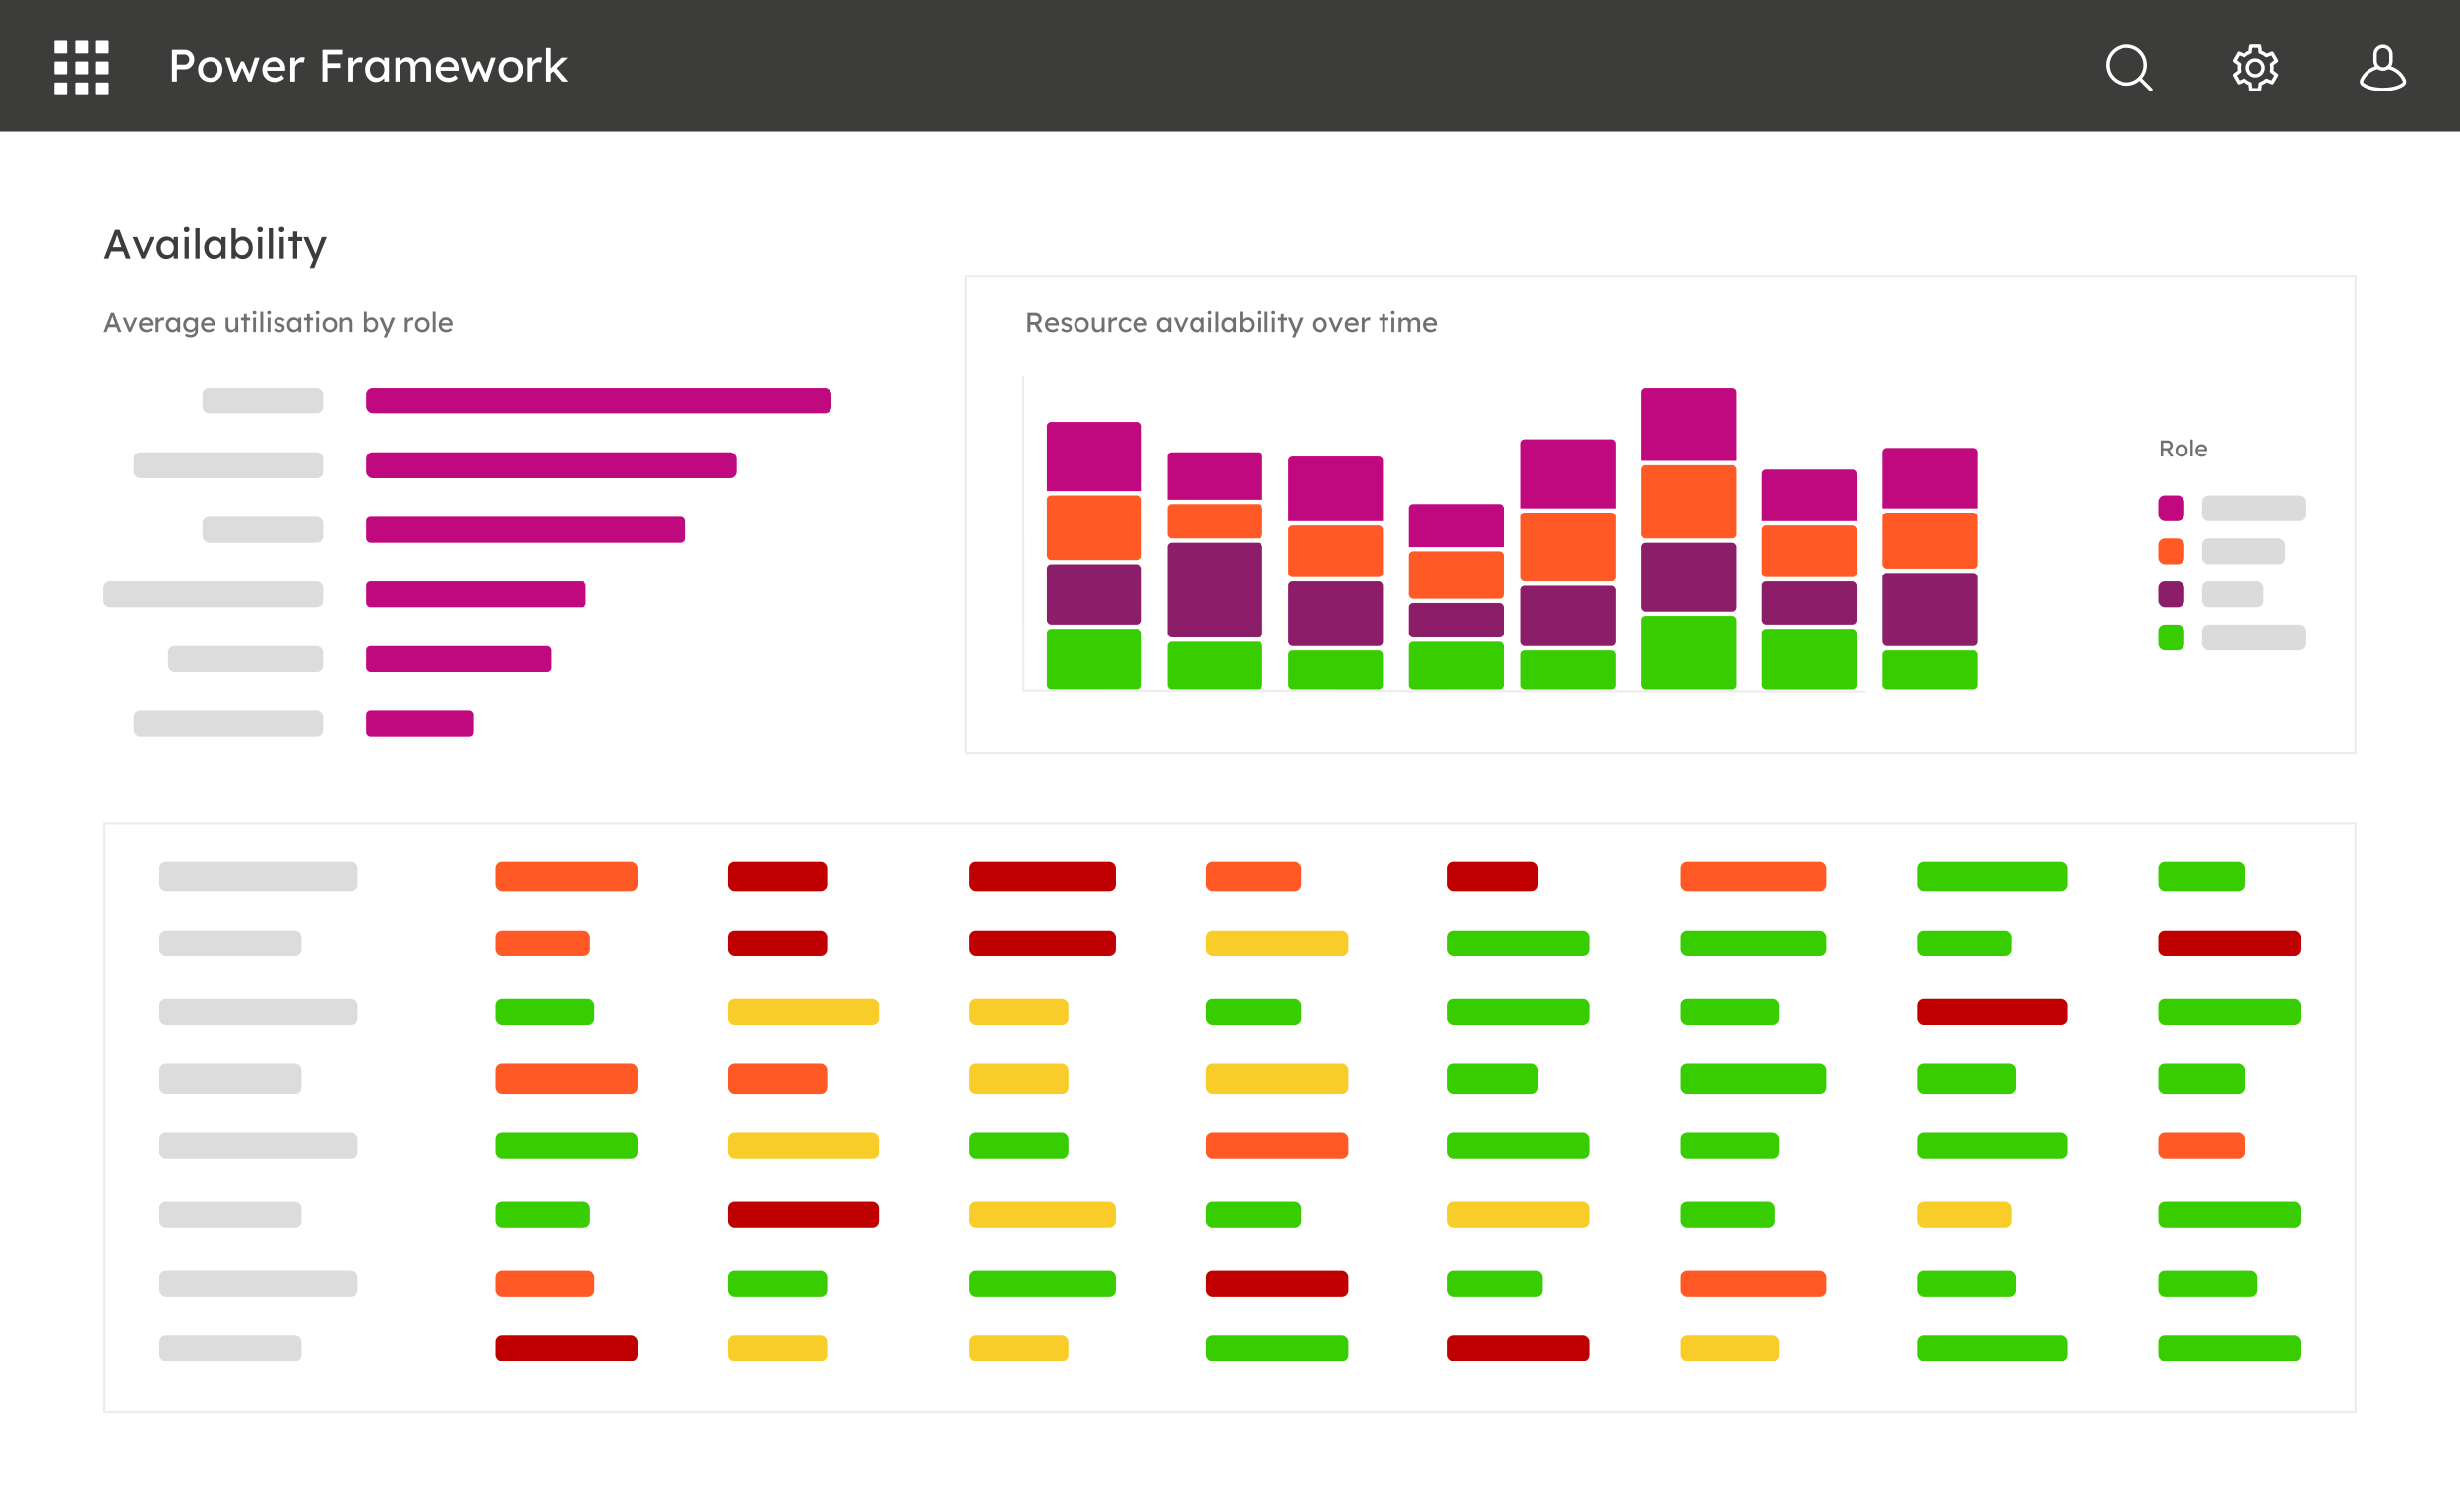 <svg width="571" height="351" viewBox="0 0 571 351" fill="none" xmlns="http://www.w3.org/2000/svg">
<g id="Resource_Availability" clip-path="url(#clip0_12_4083)">
<g id="Rectangle" filter="url(#filter0_d_12_4083)">
<rect width="571" height="350.171" rx="8" fill="white"/>
</g>
<g id="Object">
<rect id="Rectangle_2" x="-7.361" width="597.289" height="30.495" fill="#3C3C3B"/>
</g>
<g id="Group 26">
<rect id="Rectangle_3" x="12.619" y="9.464" width="2.95" height="2.95" rx="0.2" fill="white"/>
<rect id="Rectangle Copy 29" x="17.453" y="9.464" width="2.95" height="2.95" rx="0.2" fill="white"/>
<rect id="Rectangle Copy 32" x="22.288" y="9.464" width="2.95" height="2.95" rx="0.2" fill="white"/>
<rect id="Rectangle Copy 27" x="12.619" y="14.298" width="2.95" height="2.95" rx="0.2" fill="white"/>
<rect id="Rectangle Copy 30" x="17.453" y="14.298" width="2.95" height="2.95" rx="0.2" fill="white"/>
<rect id="Rectangle Copy 33" x="22.288" y="14.298" width="2.95" height="2.95" rx="0.2" fill="white"/>
<rect id="Rectangle Copy 28" x="12.619" y="19.133" width="2.95" height="2.95" rx="0.2" fill="white"/>
<rect id="Rectangle Copy 31" x="17.453" y="19.133" width="2.95" height="2.95" rx="0.2" fill="white"/>
<rect id="Rectangle Copy 34" x="22.288" y="19.133" width="2.95" height="2.95" rx="0.2" fill="white"/>
</g>
<path id="PowerFramework" fill-rule="evenodd" clip-rule="evenodd" d="M127.828 17.115V18.928H126.745V11.146H127.828V15.88L130.321 13.407H131.782L129.19 15.838L131.856 18.928H130.468L128.43 16.55L127.828 17.115ZM41.074 16.11V18.928H39.938V11.567H42.935C43.335 11.567 43.698 11.667 44.024 11.867C44.35 12.067 44.611 12.338 44.807 12.682C45.004 13.025 45.102 13.407 45.102 13.828C45.102 14.249 45.004 14.631 44.807 14.974C44.611 15.318 44.35 15.593 44.024 15.8C43.698 16.006 43.335 16.11 42.935 16.11H41.074ZM41.074 15.016H42.914C43.104 15.016 43.275 14.962 43.43 14.853C43.584 14.745 43.708 14.601 43.803 14.422C43.898 14.243 43.945 14.045 43.945 13.828C43.945 13.611 43.898 13.414 43.803 13.239C43.708 13.064 43.584 12.924 43.43 12.819C43.275 12.713 43.104 12.661 42.914 12.661H41.074V15.016ZM48.814 19.033C49.346 19.033 49.825 18.909 50.249 18.66C50.673 18.411 51.008 18.071 51.253 17.64C51.499 17.209 51.621 16.716 51.621 16.163C51.621 15.609 51.499 15.116 51.253 14.685C51.008 14.254 50.673 13.914 50.249 13.665C49.825 13.416 49.346 13.292 48.814 13.292C48.274 13.292 47.792 13.416 47.368 13.665C46.944 13.914 46.609 14.254 46.364 14.685C46.118 15.116 45.995 15.609 45.995 16.163C45.995 16.716 46.118 17.209 46.364 17.64C46.609 18.071 46.944 18.411 47.368 18.66C47.792 18.909 48.274 19.033 48.814 19.033ZM47.925 17.798C48.188 17.962 48.484 18.045 48.814 18.045C49.143 18.045 49.438 17.962 49.697 17.798C49.956 17.633 50.16 17.409 50.307 17.125C50.454 16.841 50.524 16.52 50.517 16.163C50.524 15.798 50.454 15.474 50.307 15.19C50.16 14.906 49.956 14.683 49.697 14.522C49.438 14.361 49.143 14.28 48.814 14.28C48.484 14.28 48.188 14.363 47.925 14.527C47.662 14.692 47.457 14.916 47.31 15.2C47.163 15.484 47.093 15.805 47.1 16.163C47.093 16.52 47.163 16.841 47.31 17.125C47.457 17.409 47.662 17.633 47.925 17.798ZM54.892 18.928L56.21 15.718L57.615 18.928H58.362L60.223 13.407H59.13L57.896 17.165L56.585 14.28H55.933L54.608 17.207L53.367 13.397L52.273 13.407L54.156 18.928H54.892ZM64.582 18.923C64.312 18.996 64.047 19.033 63.788 19.033C63.22 19.033 62.717 18.912 62.279 18.67C61.841 18.429 61.497 18.097 61.248 17.677C61 17.256 60.875 16.772 60.875 16.226C60.875 15.791 60.945 15.395 61.086 15.037C61.226 14.68 61.42 14.37 61.669 14.107C61.918 13.844 62.216 13.64 62.563 13.497C62.91 13.353 63.287 13.281 63.693 13.281C64.051 13.281 64.384 13.35 64.692 13.486C65.001 13.623 65.269 13.81 65.497 14.049C65.725 14.287 65.9 14.569 66.023 14.895C66.145 15.221 66.203 15.577 66.196 15.963L66.186 16.425H61.964L61.975 16.521C62.01 16.755 62.082 16.967 62.19 17.156C62.351 17.44 62.579 17.659 62.873 17.813C63.168 17.968 63.508 18.045 63.893 18.045C64.166 18.045 64.421 17.999 64.656 17.908C64.89 17.817 65.144 17.652 65.418 17.414L65.965 18.181C65.796 18.35 65.591 18.497 65.35 18.623C65.108 18.749 64.852 18.849 64.582 18.923ZM65.092 15.563H62.006L62.02 15.49C62.036 15.424 62.054 15.361 62.076 15.301L62.148 15.127C62.281 14.85 62.477 14.639 62.736 14.496C62.996 14.352 63.315 14.28 63.693 14.28C63.932 14.28 64.153 14.333 64.356 14.438C64.559 14.543 64.727 14.687 64.861 14.869C64.994 15.051 65.071 15.258 65.092 15.489V15.563ZM68.467 15.879V18.928H67.374V13.407H68.467V14.444L68.481 14.414C68.553 14.266 68.645 14.127 68.757 13.996C68.942 13.779 69.156 13.607 69.398 13.481C69.64 13.355 69.891 13.292 70.15 13.292C70.269 13.292 70.383 13.302 70.492 13.323C70.6 13.344 70.686 13.369 70.749 13.397L70.465 14.575C70.381 14.54 70.288 14.51 70.187 14.485C70.085 14.461 69.985 14.448 69.887 14.448C69.698 14.448 69.517 14.485 69.346 14.559C69.174 14.632 69.023 14.734 68.893 14.864C68.764 14.993 68.66 15.144 68.583 15.316C68.506 15.488 68.467 15.675 68.467 15.879ZM74.829 11.567V18.928H75.965V15.794H79.13V14.701H75.965V12.661H79.603V11.567H75.334H74.829ZM81.98 15.879V18.928H80.886V13.407H81.98V14.444L81.993 14.414C82.066 14.266 82.158 14.127 82.269 13.996C82.455 13.779 82.669 13.607 82.911 13.481C83.153 13.355 83.403 13.292 83.663 13.292C83.782 13.292 83.896 13.302 84.004 13.323C84.113 13.344 84.199 13.369 84.262 13.397L83.978 14.575C83.894 14.54 83.801 14.51 83.699 14.485C83.598 14.461 83.498 14.448 83.4 14.448C83.21 14.448 83.03 14.485 82.858 14.559C82.686 14.632 82.536 14.734 82.406 14.864C82.276 14.993 82.173 15.144 82.096 15.316C82.019 15.488 81.98 15.675 81.98 15.879ZM87.248 19.033C87.515 19.033 87.769 18.991 88.011 18.907C88.253 18.823 88.474 18.711 88.673 18.57C88.873 18.43 89.038 18.271 89.168 18.092L89.173 18.084V18.928H90.266V13.407H89.173V14.251L89.106 14.148C89.041 14.055 88.967 13.969 88.886 13.887L88.757 13.77C88.579 13.619 88.37 13.502 88.132 13.418C87.893 13.334 87.63 13.292 87.343 13.292C86.859 13.292 86.423 13.414 86.034 13.66C85.645 13.905 85.336 14.243 85.109 14.675C84.881 15.106 84.767 15.598 84.767 16.152C84.767 16.699 84.879 17.189 85.103 17.624C85.328 18.059 85.627 18.402 86.002 18.655C86.377 18.907 86.793 19.033 87.248 19.033ZM86.675 17.792C86.924 17.954 87.21 18.034 87.532 18.034C87.862 18.034 88.153 17.954 88.405 17.792C88.657 17.631 88.856 17.409 88.999 17.125C89.143 16.841 89.215 16.517 89.215 16.152C89.215 15.794 89.143 15.475 88.999 15.195C88.856 14.915 88.657 14.694 88.405 14.533C88.153 14.371 87.862 14.291 87.532 14.291C87.21 14.291 86.924 14.371 86.675 14.533C86.426 14.694 86.23 14.915 86.086 15.195C85.943 15.475 85.871 15.794 85.871 16.152C85.871 16.517 85.943 16.841 86.086 17.125C86.23 17.409 86.426 17.631 86.675 17.792ZM92.853 18.928V15.605C92.853 15.423 92.888 15.253 92.958 15.095C93.028 14.937 93.127 14.801 93.253 14.685C93.379 14.569 93.526 14.478 93.695 14.412C93.863 14.345 94.045 14.312 94.241 14.312C94.473 14.312 94.669 14.364 94.83 14.469C94.991 14.575 95.114 14.727 95.198 14.927C95.282 15.127 95.324 15.37 95.324 15.658V18.928H96.418V15.626C96.418 15.437 96.453 15.263 96.523 15.106C96.593 14.948 96.692 14.809 96.818 14.69C96.944 14.571 97.093 14.478 97.265 14.412C97.436 14.345 97.62 14.312 97.817 14.312C98.069 14.312 98.276 14.361 98.437 14.459C98.598 14.557 98.719 14.706 98.8 14.906C98.88 15.106 98.921 15.363 98.921 15.679V18.928H100.014V15.616C100.014 15.104 99.946 14.676 99.809 14.333C99.673 13.989 99.469 13.733 99.199 13.565C98.93 13.397 98.588 13.313 98.174 13.313C97.985 13.313 97.792 13.344 97.596 13.407C97.4 13.47 97.214 13.558 97.038 13.67C96.863 13.782 96.707 13.91 96.57 14.054C96.445 14.185 96.345 14.324 96.27 14.47L96.24 14.379C96.199 14.27 96.15 14.169 96.095 14.076L96.008 13.944C95.854 13.733 95.657 13.576 95.419 13.47C95.181 13.365 94.904 13.313 94.588 13.313C94.371 13.313 94.159 13.351 93.952 13.428C93.745 13.505 93.552 13.609 93.374 13.739C93.195 13.868 93.044 14.017 92.922 14.185L92.853 14.287V13.407H91.76V18.928H92.853ZM104.836 18.923C104.566 18.996 104.301 19.033 104.042 19.033C103.474 19.033 102.971 18.912 102.533 18.67C102.095 18.429 101.751 18.097 101.502 17.677C101.254 17.256 101.129 16.772 101.129 16.226C101.129 15.791 101.199 15.395 101.339 15.037C101.48 14.68 101.674 14.37 101.923 14.107C102.172 13.844 102.47 13.64 102.817 13.497C103.164 13.353 103.541 13.281 103.947 13.281C104.305 13.281 104.638 13.35 104.946 13.486C105.255 13.623 105.523 13.81 105.751 14.049C105.979 14.287 106.154 14.569 106.276 14.895C106.399 15.221 106.457 15.577 106.45 15.963L106.439 16.425H102.217L102.229 16.521C102.264 16.755 102.336 16.967 102.444 17.156C102.605 17.44 102.833 17.659 103.127 17.813C103.421 17.968 103.761 18.045 104.147 18.045C104.42 18.045 104.675 17.999 104.909 17.908C105.144 17.817 105.398 17.652 105.672 17.414L106.219 18.181C106.05 18.35 105.845 18.497 105.603 18.623C105.362 18.749 105.106 18.849 104.836 18.923ZM105.346 15.563H102.259L102.274 15.49C102.29 15.424 102.308 15.361 102.33 15.301L102.401 15.127C102.535 14.85 102.731 14.639 102.99 14.496C103.25 14.352 103.569 14.28 103.947 14.28C104.186 14.28 104.406 14.333 104.61 14.438C104.813 14.543 104.981 14.687 105.115 14.869C105.248 15.051 105.325 15.258 105.346 15.489V15.563ZM111.04 15.717L109.72 18.928H108.984L107.102 13.407L108.196 13.397L109.436 17.207L110.761 14.28H111.413L112.725 17.165L113.958 13.407H115.052L113.191 18.928H112.444L111.04 15.717ZM118.522 19.033C119.055 19.033 119.533 18.909 119.957 18.66C120.381 18.411 120.716 18.071 120.962 17.64C121.207 17.209 121.33 16.716 121.33 16.163C121.33 15.609 121.207 15.116 120.962 14.685C120.716 14.254 120.381 13.914 119.957 13.665C119.533 13.416 119.055 13.292 118.522 13.292C117.982 13.292 117.5 13.416 117.076 13.665C116.652 13.914 116.317 14.254 116.072 14.685C115.826 15.116 115.704 15.609 115.704 16.163C115.704 16.716 115.826 17.209 116.072 17.64C116.317 18.071 116.652 18.411 117.076 18.66C117.5 18.909 117.982 19.033 118.522 19.033ZM117.633 17.798C117.896 17.962 118.192 18.045 118.522 18.045C118.851 18.045 119.146 17.962 119.405 17.798C119.665 17.633 119.868 17.409 120.015 17.125C120.162 16.841 120.233 16.52 120.225 16.163C120.233 15.798 120.162 15.474 120.015 15.19C119.868 14.906 119.665 14.683 119.405 14.522C119.146 14.361 118.851 14.28 118.522 14.28C118.192 14.28 117.896 14.363 117.633 14.527C117.37 14.692 117.165 14.916 117.018 15.2C116.871 15.484 116.801 15.805 116.808 16.163C116.801 16.52 116.871 16.841 117.018 17.125C117.165 17.409 117.37 17.633 117.633 17.798ZM123.601 18.928V15.879C123.601 15.675 123.64 15.488 123.717 15.316C123.794 15.144 123.897 14.993 124.027 14.864C124.157 14.734 124.307 14.632 124.479 14.559C124.651 14.485 124.831 14.448 125.021 14.448C125.119 14.448 125.219 14.461 125.32 14.485C125.422 14.51 125.515 14.54 125.599 14.575L125.883 13.397C125.82 13.369 125.734 13.344 125.625 13.323C125.517 13.302 125.403 13.292 125.284 13.292C125.024 13.292 124.774 13.355 124.532 13.481C124.29 13.607 124.076 13.779 123.89 13.996C123.779 14.127 123.687 14.266 123.614 14.414L123.601 14.444V13.407H122.507V18.928H123.601Z" fill="white"/>
<g id="Group 5">
<path id="Stroke 1" fill-rule="evenodd" clip-rule="evenodd" d="M497.96 15.116C497.96 12.697 495.999 10.735 493.579 10.735C491.159 10.735 489.197 12.697 489.197 15.116C489.197 17.536 491.159 19.498 493.579 19.498C495.999 19.498 497.96 17.536 497.96 15.116Z" stroke="white" stroke-width="0.8" stroke-linecap="round" stroke-linejoin="round"/>
<path id="Stroke 3" d="M499.275 20.813L496.676 18.214" stroke="white" stroke-width="0.8" stroke-linecap="round" stroke-linejoin="round"/>
</g>
<g id="Group 9">
<path id="Stroke 5" fill-rule="evenodd" clip-rule="evenodd" d="M554.963 14.196C554.963 15.213 554.14 16.036 553.123 16.036C552.106 16.036 551.283 15.213 551.283 14.196V12.619C551.283 11.602 552.106 10.778 553.123 10.778C554.14 10.778 554.963 11.602 554.963 12.619V14.196Z" stroke="white" stroke-width="0.8" stroke-linecap="round" stroke-linejoin="round"/>
<path id="Stroke 7" d="M554.269 15.631C555.941 15.978 557.361 17.088 558.05 18.639C558.202 18.975 558.092 19.369 557.787 19.59C556.457 20.526 554.827 20.705 553.123 20.768C551.42 20.705 549.79 20.526 548.459 19.59C548.154 19.369 548.044 18.975 548.197 18.639C548.885 17.088 550.305 15.978 551.977 15.631" stroke="white" stroke-width="0.8" stroke-linecap="round" stroke-linejoin="round"/>
</g>
<g id="Group 5_2">
<path id="Stroke 1_2" fill-rule="evenodd" clip-rule="evenodd" d="M525.33 15.774C525.33 14.769 524.515 13.954 523.51 13.954C522.505 13.954 521.69 14.769 521.69 15.774C521.69 16.779 522.505 17.594 523.51 17.594C524.515 17.594 525.33 16.779 525.33 15.774Z" stroke="white" stroke-width="0.8" stroke-linecap="round" stroke-linejoin="round"/>
<path id="Stroke 3_2" fill-rule="evenodd" clip-rule="evenodd" d="M520.937 18.629C521.334 18.985 521.803 19.26 522.325 19.426L522.498 20.829H524.521L524.695 19.426C525.216 19.26 525.685 18.985 526.082 18.629L527.385 19.179L528.396 17.424L527.267 16.575C527.323 16.315 527.352 16.048 527.352 15.773C527.352 15.499 527.323 15.232 527.267 14.973L528.396 14.123L527.385 12.368L526.082 12.918C525.685 12.562 525.216 12.287 524.695 12.121L524.521 10.718H522.498L522.325 12.121C521.803 12.287 521.334 12.562 520.937 12.918L519.635 12.368L518.624 14.123L519.752 14.973C519.696 15.232 519.667 15.499 519.667 15.773C519.667 16.048 519.696 16.315 519.752 16.575L518.624 17.424L519.635 19.179L520.937 18.629Z" stroke="white" stroke-width="0.8" stroke-linecap="round" stroke-linejoin="round"/>
</g>
<path id="Availability" fill-rule="evenodd" clip-rule="evenodd" d="M43.328 53.91C43.53 53.91 43.69 53.853 43.807 53.739C43.924 53.625 43.983 53.477 43.983 53.293C43.983 53.096 43.926 52.944 43.812 52.837C43.698 52.729 43.536 52.675 43.328 52.675C43.125 52.675 42.965 52.732 42.848 52.846C42.73 52.96 42.672 53.109 42.672 53.293C42.672 53.489 42.729 53.641 42.843 53.749C42.957 53.856 43.118 53.91 43.328 53.91ZM25.183 60L25.811 58.347H28.593L29.22 60H30.312L27.757 53.35H26.712L24.137 60H25.183ZM28.219 57.359H26.187L26.693 56.029L26.782 55.778L26.835 55.625C26.892 55.464 26.951 55.291 27.011 55.107L27.182 54.585L27.209 54.504L27.215 54.523C27.253 54.639 27.294 54.763 27.338 54.895L27.405 55.098C27.475 55.307 27.537 55.497 27.591 55.668C27.645 55.839 27.681 55.947 27.7 55.991L28.219 57.359ZM35.785 55.012L33.571 60H32.868L30.759 55.012H31.814L33.263 58.574L34.778 55.012H35.785ZM38.596 60.095C38.837 60.095 39.067 60.057 39.285 59.981C39.504 59.905 39.703 59.803 39.884 59.677C40.064 59.55 40.213 59.406 40.33 59.245L40.335 59.237V60H41.323V55.012H40.335V55.775L40.275 55.681C40.216 55.598 40.149 55.519 40.075 55.446L39.96 55.34C39.798 55.204 39.61 55.098 39.395 55.022C39.179 54.946 38.942 54.908 38.682 54.908C38.245 54.908 37.851 55.019 37.499 55.24C37.148 55.462 36.869 55.767 36.663 56.157C36.457 56.547 36.355 56.992 36.355 57.492C36.355 57.986 36.456 58.429 36.658 58.822C36.861 59.215 37.132 59.525 37.471 59.753C37.809 59.981 38.185 60.095 38.596 60.095ZM38.079 58.974C38.303 59.12 38.562 59.192 38.853 59.192C39.151 59.192 39.413 59.12 39.642 58.974C39.87 58.828 40.048 58.627 40.178 58.37C40.308 58.114 40.373 57.821 40.373 57.492C40.373 57.169 40.308 56.881 40.178 56.627C40.048 56.374 39.87 56.175 39.642 56.029C39.413 55.883 39.151 55.81 38.853 55.81C38.562 55.81 38.303 55.883 38.079 56.029C37.854 56.175 37.676 56.374 37.547 56.627C37.417 56.881 37.352 57.169 37.352 57.492C37.352 57.821 37.417 58.114 37.547 58.37C37.676 58.627 37.854 58.828 38.079 58.974ZM43.831 55.012V60H42.852V55.012H43.831ZM46.33 60V52.97H45.351V60H46.33ZM50.324 59.981C50.106 60.057 49.876 60.095 49.636 60.095C49.224 60.095 48.849 59.981 48.51 59.753C48.171 59.525 47.9 59.215 47.697 58.822C47.495 58.429 47.394 57.986 47.394 57.492C47.394 56.992 47.496 56.547 47.702 56.157C47.908 55.767 48.187 55.462 48.538 55.24C48.89 55.019 49.284 54.908 49.721 54.908C49.981 54.908 50.218 54.946 50.434 55.022C50.649 55.098 50.837 55.204 50.999 55.34L51.114 55.446C51.188 55.519 51.255 55.598 51.314 55.681L51.373 55.774L51.374 55.012H52.362V60H51.374L51.373 59.239L51.369 59.245C51.252 59.406 51.103 59.55 50.923 59.677C50.742 59.803 50.543 59.905 50.324 59.981ZM49.892 59.192C49.601 59.192 49.343 59.12 49.118 58.974C48.893 58.828 48.715 58.627 48.586 58.37C48.456 58.114 48.391 57.821 48.391 57.492C48.391 57.169 48.456 56.881 48.586 56.627C48.715 56.374 48.893 56.175 49.118 56.029C49.343 55.883 49.601 55.81 49.892 55.81C50.19 55.81 50.453 55.883 50.681 56.029C50.908 56.175 51.087 56.374 51.217 56.627C51.347 56.881 51.412 57.169 51.412 57.492C51.412 57.821 51.347 58.114 51.217 58.37C51.087 58.627 50.908 58.828 50.681 58.974C50.453 59.12 50.19 59.192 49.892 59.192ZM57.53 59.758C57.182 59.982 56.789 60.095 56.352 60.095C56.137 60.095 55.923 60.06 55.711 59.99C55.498 59.921 55.305 59.827 55.131 59.71L54.967 59.589C54.915 59.547 54.866 59.504 54.821 59.459L54.708 59.336L54.709 59.971H53.73V52.97H54.709L54.708 55.724L54.766 55.644C54.873 55.508 55.011 55.384 55.179 55.273C55.346 55.163 55.529 55.074 55.725 55.008C55.921 54.941 56.121 54.908 56.324 54.908C56.773 54.908 57.172 55.019 57.52 55.24C57.869 55.462 58.144 55.767 58.347 56.157C58.55 56.547 58.651 56.992 58.651 57.492C58.651 57.992 58.551 58.439 58.352 58.831C58.152 59.224 57.878 59.533 57.53 59.758ZM56.191 59.202C55.893 59.202 55.63 59.127 55.402 58.978C55.174 58.83 54.993 58.627 54.861 58.37C54.727 58.114 54.661 57.821 54.661 57.492C54.661 57.169 54.727 56.879 54.861 56.623C54.993 56.366 55.174 56.165 55.402 56.019C55.63 55.874 55.893 55.801 56.191 55.801C56.488 55.801 56.751 55.874 56.979 56.019C57.207 56.165 57.386 56.366 57.516 56.623C57.645 56.879 57.711 57.169 57.711 57.492C57.711 57.821 57.644 58.114 57.511 58.37C57.378 58.627 57.197 58.83 56.969 58.978C56.742 59.127 56.482 59.202 56.191 59.202ZM60.831 53.739C60.714 53.853 60.554 53.91 60.351 53.91C60.142 53.91 59.981 53.856 59.867 53.749C59.753 53.641 59.696 53.489 59.696 53.293C59.696 53.109 59.755 52.96 59.872 52.846C59.989 52.732 60.149 52.675 60.351 52.675C60.56 52.675 60.722 52.729 60.836 52.837C60.95 52.944 61.007 53.096 61.007 53.293C61.007 53.477 60.948 53.625 60.831 53.739ZM60.855 60V55.012H59.876V60H60.855ZM63.353 52.97V60H62.375V52.97H63.353ZM65.377 53.91C65.58 53.91 65.74 53.853 65.857 53.739C65.974 53.625 66.032 53.477 66.032 53.293C66.032 53.096 65.975 52.944 65.862 52.837C65.748 52.729 65.586 52.675 65.377 52.675C65.174 52.675 65.014 52.732 64.897 52.846C64.78 52.96 64.722 53.109 64.722 53.293C64.722 53.489 64.778 53.641 64.892 53.749C65.007 53.856 65.168 53.91 65.377 53.91ZM65.88 55.012V60H64.902V55.012H65.88ZM68.978 60L68.977 55.963L70.136 55.962V55.012L68.977 55.013L68.978 53.739H67.999V55.013L66.963 55.012V55.962L67.999 55.963V60H68.978ZM73.766 60L72.92 62.185H71.865L72.706 60.241L70.393 55.012H71.533L73.091 58.679L73.116 58.733C73.142 58.793 73.172 58.872 73.205 58.969L73.218 59.014L73.219 59.012C73.267 58.879 73.313 58.746 73.357 58.613L74.659 55.012H75.817L73.766 60Z" fill="#3C3C3B"/>
<path id="Averageutilisationbyrole" fill-rule="evenodd" clip-rule="evenodd" d="M59.387 72.815C59.309 72.891 59.202 72.93 59.066 72.93C58.927 72.93 58.819 72.894 58.742 72.822C58.666 72.75 58.628 72.648 58.628 72.517C58.628 72.394 58.667 72.294 58.746 72.218C58.824 72.142 58.931 72.104 59.066 72.104C59.206 72.104 59.314 72.14 59.39 72.212C59.466 72.284 59.505 72.385 59.505 72.517C59.505 72.639 59.465 72.739 59.387 72.815ZM24.757 77L25.177 75.896H27.037L27.456 77H28.186L26.478 72.555H25.78L24.059 77H24.757ZM26.787 75.235H25.428L25.767 74.346L25.826 74.178L25.862 74.076C25.9 73.968 25.939 73.852 25.98 73.73L26.038 73.55L26.094 73.38L26.111 73.326L26.116 73.339C26.142 73.417 26.169 73.499 26.198 73.587L26.243 73.723C26.29 73.863 26.331 73.99 26.367 74.104C26.403 74.219 26.427 74.29 26.44 74.32L26.787 75.235ZM31.844 73.666L30.364 77H29.895L28.485 73.666H29.19L30.158 76.046L31.171 73.666H31.844ZM33.997 77.063C34.153 77.063 34.313 77.041 34.476 76.997C34.639 76.952 34.794 76.892 34.94 76.816C35.086 76.74 35.209 76.651 35.311 76.549L34.981 76.085C34.816 76.229 34.662 76.329 34.52 76.384C34.379 76.439 34.225 76.466 34.06 76.466C33.827 76.466 33.622 76.42 33.444 76.327C33.266 76.234 33.129 76.101 33.031 75.93C32.973 75.827 32.932 75.713 32.909 75.588L32.895 75.489L35.444 75.489L35.451 75.209C35.455 74.976 35.42 74.761 35.346 74.565C35.272 74.368 35.166 74.197 35.029 74.053C34.891 73.909 34.729 73.796 34.543 73.714C34.356 73.631 34.155 73.59 33.939 73.59C33.694 73.59 33.466 73.633 33.257 73.72C33.047 73.807 32.867 73.93 32.717 74.088C32.567 74.247 32.449 74.434 32.365 74.65C32.28 74.866 32.238 75.105 32.238 75.368C32.238 75.698 32.313 75.99 32.463 76.244C32.613 76.498 32.821 76.698 33.085 76.844C33.35 76.99 33.654 77.063 33.997 77.063ZM32.919 74.968H34.783L34.784 74.923C34.771 74.784 34.725 74.659 34.644 74.549C34.564 74.439 34.462 74.352 34.34 74.288C34.217 74.225 34.083 74.193 33.939 74.193C33.711 74.193 33.518 74.237 33.362 74.323C33.205 74.41 33.086 74.537 33.006 74.704L32.963 74.809C32.95 74.846 32.938 74.884 32.929 74.924L32.919 74.968ZM36.822 73.666H36.162V77H36.822V75.158C36.822 75.036 36.846 74.922 36.892 74.819C36.939 74.715 37.001 74.624 37.08 74.546C37.158 74.467 37.249 74.406 37.353 74.361C37.456 74.317 37.565 74.295 37.68 74.295C37.739 74.295 37.799 74.302 37.861 74.317C37.922 74.332 37.978 74.35 38.029 74.371L38.2 73.66C38.162 73.643 38.11 73.628 38.045 73.615C37.979 73.603 37.91 73.596 37.838 73.596C37.682 73.596 37.53 73.634 37.384 73.711C37.238 73.787 37.109 73.891 36.997 74.022C36.941 74.087 36.893 74.157 36.853 74.23L36.822 74.295L36.822 73.666ZM40.464 76.987C40.318 77.038 40.165 77.063 40.004 77.063C39.728 77.063 39.478 76.987 39.251 76.835C39.025 76.682 38.844 76.475 38.708 76.213C38.573 75.95 38.505 75.654 38.505 75.323C38.505 74.989 38.574 74.692 38.712 74.431C38.849 74.171 39.035 73.967 39.27 73.819C39.505 73.67 39.769 73.596 40.061 73.596C40.234 73.596 40.393 73.622 40.537 73.672C40.681 73.723 40.807 73.794 40.915 73.885L41.017 73.981C41.048 74.014 41.078 74.049 41.105 74.086L41.165 74.176L41.166 73.666H41.826V77H41.166L41.165 76.491L41.163 76.495C41.084 76.603 40.985 76.699 40.864 76.784C40.743 76.869 40.61 76.936 40.464 76.987ZM40.175 76.46C39.98 76.46 39.808 76.411 39.658 76.314C39.507 76.217 39.389 76.082 39.302 75.911C39.215 75.739 39.172 75.544 39.172 75.323C39.172 75.108 39.215 74.915 39.302 74.746C39.389 74.576 39.507 74.443 39.658 74.346C39.808 74.248 39.98 74.2 40.175 74.2C40.374 74.2 40.55 74.248 40.702 74.346C40.855 74.443 40.974 74.576 41.061 74.746C41.148 74.915 41.191 75.108 41.191 75.323C41.191 75.544 41.148 75.739 41.061 75.911C40.974 76.082 40.855 76.217 40.702 76.314C40.55 76.411 40.374 76.46 40.175 76.46ZM44.95 78.349C44.739 78.423 44.499 78.46 44.233 78.46C43.996 78.46 43.76 78.423 43.525 78.349C43.29 78.275 43.1 78.179 42.956 78.06L43.198 77.552C43.282 77.616 43.382 77.672 43.496 77.721C43.611 77.769 43.731 77.807 43.858 77.835C43.985 77.862 44.11 77.876 44.233 77.876C44.466 77.876 44.66 77.838 44.817 77.762C44.974 77.686 45.092 77.573 45.173 77.425L45.216 77.332C45.267 77.202 45.293 77.049 45.293 76.873L45.293 76.472L45.235 76.562C45.212 76.593 45.186 76.624 45.157 76.654C45.04 76.774 44.895 76.873 44.722 76.949C44.548 77.025 44.37 77.063 44.188 77.063C43.871 77.063 43.588 76.988 43.341 76.838C43.093 76.688 42.897 76.482 42.753 76.222C42.609 75.962 42.537 75.664 42.537 75.33C42.537 74.995 42.608 74.698 42.75 74.438C42.892 74.177 43.087 73.972 43.334 73.822C43.582 73.671 43.86 73.596 44.169 73.596C44.296 73.596 44.419 73.612 44.538 73.644C44.656 73.676 44.766 73.72 44.868 73.777C44.969 73.834 45.06 73.897 45.141 73.965L45.216 74.034C45.24 74.057 45.262 74.081 45.282 74.106L45.293 74.122L45.293 73.666H45.947V76.797C45.947 77.063 45.908 77.299 45.83 77.505C45.752 77.71 45.638 77.884 45.49 78.025C45.342 78.167 45.162 78.275 44.95 78.349ZM44.258 76.46C44.055 76.46 43.874 76.411 43.715 76.314C43.556 76.217 43.432 76.082 43.341 75.911C43.25 75.739 43.204 75.546 43.204 75.33C43.204 75.114 43.25 74.92 43.341 74.749C43.432 74.577 43.556 74.442 43.715 74.342C43.874 74.243 44.055 74.193 44.258 74.193C44.466 74.193 44.649 74.242 44.807 74.339C44.966 74.437 45.091 74.571 45.182 74.742C45.273 74.914 45.319 75.11 45.319 75.33C45.319 75.55 45.274 75.745 45.185 75.914C45.096 76.083 44.971 76.217 44.811 76.314C44.65 76.411 44.466 76.46 44.258 76.46ZM48.897 76.997C48.734 77.041 48.574 77.063 48.417 77.063C48.075 77.063 47.771 76.99 47.506 76.844C47.242 76.698 47.034 76.498 46.884 76.244C46.734 75.99 46.658 75.698 46.658 75.368C46.658 75.105 46.701 74.866 46.785 74.65C46.87 74.434 46.988 74.247 47.138 74.088C47.288 73.93 47.468 73.807 47.678 73.72C47.887 73.633 48.115 73.59 48.36 73.59C48.576 73.59 48.777 73.631 48.964 73.714C49.15 73.796 49.312 73.909 49.449 74.053C49.587 74.197 49.693 74.368 49.767 74.565C49.841 74.761 49.876 74.976 49.872 75.209L49.865 75.489L47.315 75.489L47.33 75.588C47.353 75.713 47.394 75.827 47.452 75.93C47.55 76.101 47.687 76.234 47.865 76.327C48.043 76.42 48.248 76.466 48.481 76.466C48.646 76.466 48.8 76.439 48.941 76.384C49.083 76.329 49.237 76.229 49.402 76.085L49.732 76.549C49.63 76.651 49.507 76.74 49.36 76.816C49.214 76.892 49.06 76.952 48.897 76.997ZM49.204 74.968H47.34L47.35 74.924C47.359 74.884 47.37 74.846 47.383 74.809L47.427 74.704C47.507 74.537 47.626 74.41 47.782 74.323C47.939 74.237 48.132 74.193 48.36 74.193C48.504 74.193 48.638 74.225 48.76 74.288C48.883 74.352 48.985 74.439 49.065 74.549C49.146 74.659 49.192 74.784 49.205 74.923L49.204 74.968ZM54.063 76.952C53.898 77.026 53.72 77.063 53.529 77.063C53.292 77.063 53.086 77.008 52.91 76.898C52.734 76.788 52.599 76.634 52.504 76.435C52.408 76.236 52.361 75.999 52.361 75.724V73.666H53.015V75.546C53.015 75.74 53.045 75.909 53.107 76.05C53.168 76.192 53.257 76.301 53.374 76.378C53.49 76.454 53.631 76.492 53.796 76.492C53.919 76.492 54.031 76.472 54.132 76.431C54.234 76.391 54.322 76.335 54.396 76.263C54.47 76.191 54.528 76.105 54.571 76.003C54.613 75.901 54.634 75.791 54.634 75.673V73.666H55.288V77H54.634L54.633 76.468L54.575 76.553C54.549 76.586 54.521 76.619 54.491 76.651C54.371 76.778 54.228 76.878 54.063 76.952ZM57.269 77L57.269 74.302L58.044 74.301V73.666L57.269 73.667L57.269 72.815H56.615L56.615 73.667L55.923 73.666V74.301L56.615 74.302L56.615 77H57.269ZM59.403 77V73.666H58.749V77H59.403ZM61.073 72.301V77H60.419V72.301H61.073ZM62.425 72.93C62.561 72.93 62.668 72.891 62.746 72.815C62.825 72.739 62.864 72.639 62.864 72.517C62.864 72.385 62.826 72.284 62.749 72.212C62.673 72.14 62.565 72.104 62.425 72.104C62.29 72.104 62.183 72.142 62.105 72.218C62.026 72.294 61.987 72.394 61.987 72.517C61.987 72.648 62.026 72.75 62.102 72.822C62.178 72.894 62.286 72.93 62.425 72.93ZM62.762 73.666V77H62.108V73.666H62.762ZM64.877 77.063C65.101 77.063 65.304 77.021 65.486 76.936C65.668 76.852 65.813 76.734 65.921 76.584C66.029 76.434 66.083 76.263 66.083 76.073C66.083 75.942 66.066 75.823 66.032 75.717C65.999 75.611 65.939 75.518 65.855 75.438C65.774 75.353 65.665 75.278 65.528 75.212C65.39 75.147 65.215 75.086 65.004 75.031C64.86 74.998 64.741 74.962 64.648 74.923C64.555 74.885 64.485 74.849 64.439 74.816C64.396 74.782 64.363 74.74 64.34 74.692C64.317 74.643 64.303 74.591 64.299 74.536C64.299 74.473 64.311 74.415 64.337 74.365C64.362 74.314 64.399 74.272 64.448 74.238C64.497 74.204 64.557 74.178 64.629 74.161C64.701 74.144 64.781 74.136 64.87 74.136C64.951 74.136 65.04 74.153 65.137 74.187C65.234 74.221 65.331 74.268 65.426 74.33C65.521 74.391 65.609 74.462 65.689 74.542L66.064 74.13C65.975 74.02 65.865 73.924 65.734 73.844C65.603 73.763 65.46 73.702 65.305 73.66C65.151 73.617 64.995 73.596 64.838 73.596C64.673 73.596 64.518 73.62 64.372 73.666C64.226 73.713 64.099 73.779 63.991 73.866C63.883 73.953 63.798 74.055 63.737 74.171C63.675 74.287 63.645 74.415 63.645 74.555C63.645 74.669 63.66 74.774 63.689 74.869C63.719 74.965 63.765 75.052 63.829 75.133C63.914 75.235 64.034 75.326 64.191 75.406C64.347 75.486 64.549 75.558 64.794 75.622C64.938 75.66 65.055 75.697 65.147 75.733C65.237 75.769 65.304 75.802 65.347 75.832C65.427 75.899 65.467 75.988 65.467 76.098C65.467 76.162 65.454 76.22 65.429 76.273C65.404 76.326 65.367 76.371 65.318 76.409C65.269 76.447 65.212 76.476 65.147 76.495C65.081 76.514 65.01 76.524 64.934 76.524C64.743 76.524 64.573 76.491 64.423 76.425C64.272 76.36 64.134 76.253 64.007 76.105L63.562 76.486C63.71 76.676 63.897 76.82 64.121 76.917C64.345 77.015 64.597 77.063 64.877 77.063ZM68.55 76.987C68.404 77.038 68.251 77.063 68.09 77.063C67.815 77.063 67.564 76.987 67.337 76.835C67.111 76.682 66.93 76.475 66.794 76.213C66.659 75.95 66.591 75.654 66.591 75.323C66.591 74.989 66.66 74.692 66.797 74.431C66.935 74.171 67.121 73.967 67.356 73.819C67.591 73.67 67.855 73.596 68.147 73.596C68.32 73.596 68.479 73.622 68.623 73.672C68.767 73.723 68.893 73.794 69.001 73.885L69.103 73.981C69.134 74.014 69.164 74.049 69.192 74.086L69.251 74.176L69.252 73.666H69.912V77H69.252L69.251 76.491L69.249 76.495C69.17 76.603 69.071 76.699 68.95 76.784C68.829 76.869 68.696 76.936 68.55 76.987ZM68.261 76.46C68.067 76.46 67.894 76.411 67.744 76.314C67.593 76.217 67.475 76.082 67.388 75.911C67.301 75.739 67.258 75.544 67.258 75.323C67.258 75.108 67.301 74.915 67.388 74.746C67.475 74.576 67.593 74.443 67.744 74.346C67.894 74.248 68.067 74.2 68.261 74.2C68.46 74.2 68.636 74.248 68.788 74.346C68.941 74.443 69.06 74.576 69.147 74.746C69.234 74.915 69.277 75.108 69.277 75.323C69.277 75.544 69.234 75.739 69.147 75.911C69.06 76.082 68.941 76.217 68.788 76.314C68.636 76.411 68.46 76.46 68.261 76.46ZM71.893 74.302L71.893 77H71.239L71.239 74.302L70.547 74.301V73.666L71.239 73.667L71.239 72.815H71.893L71.893 73.667L72.668 73.666V74.301L71.893 74.302ZM73.69 72.93C73.826 72.93 73.933 72.891 74.011 72.815C74.089 72.739 74.129 72.639 74.129 72.517C74.129 72.385 74.091 72.284 74.014 72.212C73.938 72.14 73.83 72.104 73.69 72.104C73.555 72.104 73.448 72.142 73.37 72.218C73.291 72.294 73.252 72.394 73.252 72.517C73.252 72.648 73.29 72.75 73.367 72.822C73.443 72.894 73.551 72.93 73.69 72.93ZM74.027 73.666V77H73.373V73.666H74.027ZM76.529 77.063C76.851 77.063 77.139 76.988 77.396 76.838C77.652 76.688 77.854 76.482 78.002 76.222C78.15 75.962 78.224 75.664 78.224 75.33C78.224 74.995 78.15 74.698 78.002 74.438C77.854 74.177 77.652 73.972 77.396 73.822C77.139 73.671 76.851 73.596 76.529 73.596C76.203 73.596 75.912 73.671 75.656 73.822C75.4 73.972 75.198 74.177 75.049 74.438C74.901 74.698 74.827 74.995 74.827 75.33C74.827 75.664 74.901 75.962 75.049 76.222C75.198 76.482 75.4 76.688 75.656 76.838C75.912 76.988 76.203 77.063 76.529 77.063ZM75.992 76.317C76.151 76.417 76.33 76.466 76.529 76.466C76.728 76.466 76.906 76.417 77.062 76.317C77.219 76.218 77.342 76.082 77.431 75.911C77.519 75.739 77.562 75.546 77.558 75.33C77.562 75.11 77.519 74.914 77.431 74.742C77.342 74.571 77.219 74.437 77.062 74.339C76.906 74.242 76.728 74.193 76.529 74.193C76.33 74.193 76.151 74.243 75.992 74.342C75.834 74.442 75.71 74.577 75.621 74.749C75.532 74.92 75.49 75.114 75.494 75.33C75.49 75.546 75.532 75.739 75.621 75.911C75.71 76.082 75.834 76.218 75.992 76.317ZM79.59 77V74.981C79.59 74.871 79.612 74.768 79.656 74.673C79.701 74.577 79.762 74.494 79.84 74.422C79.919 74.35 80.011 74.294 80.117 74.254C80.222 74.213 80.339 74.193 80.466 74.193C80.623 74.185 80.754 74.209 80.86 74.266C80.965 74.323 81.044 74.414 81.094 74.539C81.145 74.664 81.171 74.822 81.171 75.012V77H81.825V74.968C81.825 74.659 81.782 74.403 81.698 74.2C81.613 73.996 81.486 73.845 81.317 73.746C81.147 73.646 80.936 73.596 80.682 73.596C80.504 73.596 80.33 73.635 80.161 73.714C79.992 73.792 79.846 73.894 79.723 74.019C79.692 74.05 79.664 74.082 79.638 74.114L79.589 74.185L79.59 73.666H78.936V77H79.59ZM87.032 76.838C86.799 76.988 86.537 77.063 86.244 77.063C86.1 77.063 85.958 77.04 85.816 76.993C85.674 76.947 85.545 76.885 85.428 76.806L85.318 76.725C85.284 76.697 85.251 76.668 85.221 76.638L85.145 76.556L85.146 76.981H84.492V72.301H85.146L85.145 74.144L85.184 74.088C85.256 73.997 85.348 73.915 85.46 73.841C85.572 73.767 85.694 73.707 85.825 73.663C85.957 73.618 86.09 73.596 86.225 73.596C86.526 73.596 86.793 73.67 87.025 73.819C87.258 73.967 87.442 74.171 87.578 74.431C87.713 74.692 87.781 74.989 87.781 75.323C87.781 75.658 87.714 75.956 87.581 76.219C87.448 76.481 87.265 76.688 87.032 76.838ZM86.136 76.466C85.938 76.466 85.762 76.417 85.609 76.317C85.457 76.218 85.336 76.082 85.247 75.911C85.159 75.739 85.114 75.544 85.114 75.323C85.114 75.108 85.159 74.914 85.247 74.742C85.336 74.571 85.457 74.437 85.609 74.339C85.762 74.242 85.938 74.193 86.136 74.193C86.335 74.193 86.511 74.242 86.663 74.339C86.816 74.437 86.936 74.571 87.022 74.742C87.109 74.914 87.152 75.108 87.152 75.323C87.152 75.544 87.108 75.739 87.019 75.911C86.93 76.082 86.809 76.218 86.657 76.317C86.505 76.417 86.331 76.466 86.136 76.466ZM89.87 76.117C89.891 76.159 89.917 76.224 89.946 76.311L89.956 76.34C89.988 76.251 90.018 76.162 90.048 76.073L90.918 73.666H91.693L90.321 77L89.756 78.46H89.051L89.613 77.161L88.067 73.666H88.829L89.87 76.117ZM94.62 77V75.158C94.62 75.036 94.643 74.922 94.69 74.819C94.737 74.715 94.799 74.624 94.877 74.546C94.956 74.467 95.046 74.406 95.15 74.361C95.254 74.317 95.363 74.295 95.477 74.295C95.537 74.295 95.597 74.302 95.658 74.317C95.72 74.332 95.776 74.35 95.826 74.371L95.998 73.66C95.96 73.643 95.908 73.628 95.842 73.615C95.777 73.603 95.708 73.596 95.636 73.596C95.479 73.596 95.328 73.634 95.182 73.711C95.036 73.787 94.907 73.891 94.795 74.022C94.739 74.087 94.691 74.157 94.651 74.23L94.619 74.296L94.62 73.666H93.96V77H94.62ZM98.884 76.838C98.628 76.988 98.339 77.063 98.017 77.063C97.691 77.063 97.4 76.988 97.144 76.838C96.888 76.688 96.686 76.482 96.538 76.222C96.39 75.962 96.316 75.664 96.316 75.33C96.316 74.995 96.39 74.698 96.538 74.438C96.686 74.177 96.888 73.972 97.144 73.822C97.4 73.671 97.691 73.596 98.017 73.596C98.339 73.596 98.628 73.671 98.884 73.822C99.14 73.972 99.342 74.177 99.49 74.438C99.639 74.698 99.713 74.995 99.713 75.33C99.713 75.664 99.639 75.962 99.49 76.222C99.342 76.482 99.14 76.688 98.884 76.838ZM98.017 76.466C97.818 76.466 97.639 76.417 97.481 76.317C97.322 76.218 97.198 76.082 97.109 75.911C97.02 75.739 96.978 75.546 96.982 75.33C96.978 75.114 97.02 74.92 97.109 74.749C97.198 74.577 97.322 74.442 97.481 74.342C97.639 74.243 97.818 74.193 98.017 74.193C98.216 74.193 98.394 74.242 98.551 74.339C98.707 74.437 98.83 74.571 98.919 74.742C99.008 74.914 99.05 75.11 99.046 75.33C99.05 75.546 99.008 75.739 98.919 75.911C98.83 76.082 98.707 76.218 98.551 76.317C98.394 76.417 98.216 76.466 98.017 76.466ZM101.091 72.301V77H100.437V72.301H101.091ZM103.574 77.063C103.73 77.063 103.89 77.041 104.053 76.997C104.216 76.952 104.37 76.892 104.517 76.816C104.663 76.74 104.786 76.651 104.888 76.549L104.558 76.085C104.393 76.229 104.239 76.329 104.097 76.384C103.956 76.439 103.802 76.466 103.637 76.466C103.404 76.466 103.199 76.42 103.021 76.327C102.843 76.234 102.706 76.101 102.608 75.93C102.55 75.827 102.509 75.713 102.486 75.588L102.472 75.489L105.021 75.489L105.028 75.209C105.032 74.976 104.997 74.761 104.923 74.565C104.849 74.368 104.743 74.197 104.605 74.053C104.468 73.909 104.306 73.796 104.12 73.714C103.933 73.631 103.732 73.59 103.516 73.59C103.271 73.59 103.043 73.633 102.834 73.72C102.624 73.807 102.444 73.93 102.294 74.088C102.144 74.247 102.026 74.434 101.942 74.65C101.857 74.866 101.815 75.105 101.815 75.368C101.815 75.698 101.89 75.99 102.04 76.244C102.19 76.498 102.398 76.698 102.662 76.844C102.927 76.99 103.231 77.063 103.574 77.063ZM102.496 74.968H104.36L104.361 74.923C104.348 74.784 104.302 74.659 104.221 74.549C104.141 74.439 104.039 74.352 103.916 74.288C103.794 74.225 103.66 74.193 103.516 74.193C103.288 74.193 103.095 74.237 102.939 74.323C102.782 74.41 102.663 74.537 102.583 74.704L102.54 74.809C102.527 74.846 102.515 74.884 102.506 74.924L102.496 74.968Z" fill="#707070"/>
<path id="Resourceavailabilityovertime" fill-rule="evenodd" clip-rule="evenodd" d="M280.84 72.93C280.975 72.93 281.082 72.891 281.161 72.815C281.239 72.739 281.278 72.639 281.278 72.517C281.278 72.385 281.24 72.284 281.164 72.212C281.087 72.14 280.98 72.104 280.84 72.104C280.704 72.104 280.597 72.142 280.519 72.218C280.441 72.294 280.402 72.394 280.402 72.517C280.402 72.648 280.44 72.75 280.516 72.822C280.592 72.894 280.7 72.93 280.84 72.93ZM241.997 77.006L240.963 75.222L240.991 75.21L241.121 75.142C241.332 75.018 241.502 74.851 241.629 74.644C241.756 74.437 241.819 74.212 241.819 73.971C241.819 73.704 241.756 73.464 241.629 73.25C241.502 73.036 241.331 72.867 241.117 72.742C240.904 72.617 240.67 72.555 240.416 72.555H238.523V77H239.209V75.33L240.223 75.33L241.165 77L241.997 77.006ZM240.479 74.669H239.209V73.215H240.301C240.458 73.215 240.599 73.247 240.724 73.311C240.849 73.374 240.946 73.462 241.016 73.574C241.086 73.686 241.121 73.816 241.121 73.965C241.121 74.096 241.093 74.215 241.038 74.323C240.983 74.431 240.907 74.516 240.809 74.577C240.712 74.639 240.602 74.669 240.479 74.669ZM244.807 76.997C244.644 77.041 244.484 77.063 244.327 77.063C243.984 77.063 243.681 76.99 243.416 76.844C243.152 76.698 242.944 76.498 242.794 76.244C242.644 75.99 242.568 75.698 242.568 75.368C242.568 75.105 242.611 74.866 242.695 74.65C242.78 74.434 242.898 74.247 243.048 74.088C243.198 73.93 243.378 73.807 243.588 73.72C243.797 73.633 244.025 73.59 244.27 73.59C244.486 73.59 244.687 73.631 244.873 73.714C245.06 73.796 245.222 73.909 245.359 74.053C245.497 74.197 245.603 74.368 245.677 74.565C245.751 74.761 245.786 74.976 245.781 75.209L245.775 75.489L243.225 75.489L243.239 75.588C243.263 75.713 243.304 75.827 243.362 75.93C243.46 76.101 243.597 76.234 243.775 76.327C243.953 76.42 244.158 76.466 244.391 76.466C244.556 76.466 244.709 76.439 244.851 76.384C244.993 76.329 245.146 76.229 245.312 76.085L245.642 76.549C245.54 76.651 245.416 76.74 245.27 76.816C245.124 76.892 244.97 76.952 244.807 76.997ZM245.114 74.968H243.25L243.26 74.924C243.269 74.884 243.28 74.846 243.293 74.809L243.337 74.704C243.417 74.537 243.536 74.41 243.692 74.323C243.849 74.237 244.042 74.193 244.27 74.193C244.414 74.193 244.547 74.225 244.67 74.288C244.793 74.352 244.895 74.439 244.975 74.549C245.055 74.659 245.102 74.784 245.115 74.923L245.114 74.968ZM248.214 76.936C248.032 77.021 247.828 77.063 247.604 77.063C247.325 77.063 247.073 77.015 246.848 76.917C246.624 76.82 246.438 76.676 246.289 76.486L246.734 76.105C246.861 76.253 247 76.36 247.15 76.425C247.3 76.491 247.471 76.524 247.661 76.524C247.737 76.524 247.808 76.514 247.874 76.495C247.939 76.476 247.997 76.447 248.045 76.409C248.094 76.371 248.131 76.326 248.156 76.273C248.182 76.22 248.194 76.162 248.194 76.098C248.194 75.988 248.154 75.899 248.074 75.832C248.032 75.802 247.965 75.769 247.874 75.733C247.783 75.697 247.665 75.66 247.521 75.622C247.276 75.558 247.075 75.486 246.918 75.406C246.762 75.326 246.641 75.235 246.556 75.133C246.493 75.052 246.446 74.965 246.416 74.869C246.387 74.774 246.372 74.669 246.372 74.555C246.372 74.415 246.403 74.287 246.464 74.171C246.525 74.055 246.61 73.953 246.718 73.866C246.826 73.779 246.953 73.713 247.099 73.666C247.245 73.62 247.401 73.596 247.566 73.596C247.722 73.596 247.878 73.617 248.033 73.66C248.187 73.702 248.33 73.763 248.461 73.844C248.592 73.924 248.702 74.02 248.791 74.13L248.417 74.542C248.336 74.462 248.248 74.391 248.153 74.33C248.058 74.268 247.962 74.221 247.864 74.187C247.767 74.153 247.678 74.136 247.598 74.136C247.509 74.136 247.428 74.144 247.356 74.161C247.284 74.178 247.224 74.204 247.175 74.238C247.127 74.272 247.09 74.314 247.064 74.365C247.039 74.415 247.026 74.473 247.026 74.536C247.03 74.591 247.044 74.643 247.067 74.692C247.091 74.74 247.123 74.782 247.166 74.816C247.212 74.849 247.282 74.885 247.375 74.923C247.468 74.962 247.587 74.998 247.731 75.031C247.943 75.086 248.117 75.147 248.255 75.212C248.392 75.278 248.501 75.353 248.582 75.438C248.667 75.518 248.726 75.611 248.76 75.717C248.794 75.823 248.81 75.942 248.81 76.073C248.81 76.263 248.756 76.434 248.649 76.584C248.541 76.734 248.396 76.852 248.214 76.936ZM251.033 77.063C251.355 77.063 251.644 76.988 251.9 76.838C252.156 76.688 252.358 76.482 252.506 76.222C252.654 75.962 252.728 75.664 252.728 75.33C252.728 74.995 252.654 74.698 252.506 74.438C252.358 74.177 252.156 73.972 251.9 73.822C251.644 73.671 251.355 73.596 251.033 73.596C250.707 73.596 250.416 73.671 250.16 73.822C249.904 73.972 249.702 74.177 249.553 74.438C249.405 74.698 249.331 74.995 249.331 75.33C249.331 75.664 249.405 75.962 249.553 76.222C249.702 76.482 249.904 76.688 250.16 76.838C250.416 76.988 250.707 77.063 251.033 77.063ZM250.496 76.317C250.655 76.417 250.834 76.466 251.033 76.466C251.232 76.466 251.41 76.417 251.566 76.317C251.723 76.218 251.846 76.082 251.935 75.911C252.024 75.739 252.066 75.546 252.062 75.33C252.066 75.11 252.024 74.914 251.935 74.742C251.846 74.571 251.723 74.437 251.566 74.339C251.41 74.242 251.232 74.193 251.033 74.193C250.834 74.193 250.655 74.243 250.496 74.342C250.338 74.442 250.214 74.577 250.125 74.749C250.036 74.92 249.994 75.114 249.998 75.33C249.994 75.546 250.036 75.739 250.125 75.911C250.214 76.082 250.338 76.218 250.496 76.317ZM254.608 77.063C254.798 77.063 254.976 77.026 255.141 76.952C255.306 76.878 255.449 76.778 255.57 76.651C255.6 76.619 255.628 76.586 255.654 76.553L255.712 76.467L255.713 77H256.367V73.666H255.713V75.673C255.713 75.791 255.692 75.901 255.649 76.003C255.607 76.105 255.549 76.191 255.475 76.263C255.401 76.335 255.313 76.391 255.211 76.431C255.11 76.472 254.997 76.492 254.875 76.492C254.71 76.492 254.569 76.454 254.452 76.378C254.336 76.301 254.247 76.192 254.186 76.05C254.124 75.909 254.094 75.74 254.094 75.546V73.666H253.44V75.724C253.44 75.999 253.487 76.236 253.582 76.435C253.678 76.634 253.813 76.788 253.989 76.898C254.165 77.008 254.371 77.063 254.608 77.063ZM257.942 75.158V77H257.281V73.666H257.942L257.941 74.296L257.973 74.23C258.012 74.157 258.06 74.087 258.116 74.022C258.229 73.891 258.358 73.787 258.504 73.711C258.65 73.634 258.801 73.596 258.958 73.596C259.03 73.596 259.098 73.603 259.164 73.615C259.23 73.628 259.282 73.643 259.32 73.66L259.148 74.371C259.097 74.35 259.041 74.332 258.98 74.317C258.919 74.302 258.858 74.295 258.799 74.295C258.685 74.295 258.576 74.317 258.472 74.361C258.368 74.406 258.277 74.467 258.199 74.546C258.121 74.624 258.058 74.715 258.012 74.819C257.965 74.922 257.942 75.036 257.942 75.158ZM261.256 77.063C261.527 77.063 261.789 77.002 262.041 76.879C262.293 76.756 262.486 76.6 262.622 76.409L262.26 75.965C262.171 76.075 262.076 76.168 261.974 76.244C261.872 76.32 261.768 76.378 261.66 76.416C261.552 76.454 261.441 76.473 261.326 76.473C261.132 76.473 260.954 76.422 260.793 76.32C260.632 76.219 260.503 76.082 260.406 75.911C260.308 75.739 260.259 75.546 260.259 75.33C260.259 75.114 260.306 74.919 260.399 74.746C260.492 74.572 260.618 74.436 260.777 74.336C260.936 74.237 261.117 74.187 261.32 74.187C261.43 74.187 261.544 74.21 261.663 74.257C261.781 74.303 261.894 74.367 261.999 74.447C262.105 74.528 262.192 74.617 262.26 74.714L262.622 74.269C262.495 74.062 262.309 73.898 262.066 73.777C261.823 73.657 261.553 73.596 261.256 73.596C260.947 73.596 260.671 73.672 260.428 73.825C260.184 73.977 259.992 74.185 259.85 74.447C259.708 74.71 259.637 75.004 259.637 75.33C259.637 75.656 259.708 75.95 259.85 76.213C259.992 76.475 260.184 76.682 260.428 76.835C260.671 76.987 260.947 77.063 261.256 77.063ZM265.273 76.997C265.11 77.041 264.95 77.063 264.793 77.063C264.45 77.063 264.147 76.99 263.882 76.844C263.618 76.698 263.41 76.498 263.26 76.244C263.11 75.99 263.034 75.698 263.034 75.368C263.034 75.105 263.077 74.866 263.161 74.65C263.246 74.434 263.364 74.247 263.514 74.088C263.664 73.93 263.844 73.807 264.054 73.72C264.263 73.633 264.491 73.59 264.736 73.59C264.952 73.59 265.153 73.631 265.339 73.714C265.526 73.796 265.688 73.909 265.825 74.053C265.963 74.197 266.069 74.368 266.143 74.565C266.217 74.761 266.252 74.976 266.248 75.209L266.241 75.489L263.691 75.489L263.706 75.588C263.729 75.713 263.77 75.827 263.828 75.93C263.926 76.101 264.063 76.234 264.241 76.327C264.419 76.42 264.624 76.466 264.857 76.466C265.022 76.466 265.175 76.439 265.317 76.384C265.459 76.329 265.613 76.229 265.778 76.085L266.108 76.549C266.006 76.651 265.882 76.74 265.736 76.816C265.59 76.892 265.436 76.952 265.273 76.997ZM265.58 74.968H263.716L263.726 74.924C263.735 74.884 263.746 74.846 263.759 74.809L263.803 74.704C263.883 74.537 264.002 74.41 264.158 74.323C264.315 74.237 264.508 74.193 264.736 74.193C264.88 74.193 265.014 74.225 265.136 74.288C265.259 74.352 265.361 74.439 265.441 74.549C265.522 74.659 265.568 74.784 265.581 74.923L265.58 74.968ZM270.48 76.987C270.334 77.038 270.18 77.063 270.019 77.063C269.744 77.063 269.493 76.987 269.267 76.835C269.04 76.682 268.86 76.475 268.724 76.213C268.589 75.95 268.521 75.654 268.521 75.323C268.521 74.989 268.59 74.692 268.727 74.431C268.865 74.171 269.051 73.967 269.286 73.819C269.521 73.67 269.784 73.596 270.077 73.596C270.25 73.596 270.409 73.622 270.553 73.672C270.697 73.723 270.823 73.794 270.931 73.885L271.032 73.981C271.064 74.014 271.094 74.049 271.121 74.086L271.181 74.176L271.181 73.666H271.842V77H271.181L271.181 76.491L271.178 76.495C271.1 76.603 271.001 76.699 270.88 76.784C270.759 76.869 270.626 76.936 270.48 76.987ZM270.191 76.46C269.996 76.46 269.824 76.411 269.673 76.314C269.523 76.217 269.405 76.082 269.318 75.911C269.231 75.739 269.188 75.544 269.188 75.323C269.188 75.108 269.231 74.915 269.318 74.746C269.405 74.576 269.523 74.443 269.673 74.346C269.824 74.248 269.996 74.2 270.191 74.2C270.39 74.2 270.566 74.248 270.718 74.346C270.87 74.443 270.99 74.576 271.077 74.746C271.163 74.915 271.207 75.108 271.207 75.323C271.207 75.544 271.163 75.739 271.077 75.911C270.99 76.082 270.87 76.217 270.718 76.314C270.566 76.411 270.39 76.46 270.191 76.46ZM275.798 73.666L274.318 77H273.848L272.439 73.666H273.144L274.112 76.046L275.125 73.666H275.798ZM277.678 77.063C277.838 77.063 277.992 77.038 278.138 76.987C278.284 76.936 278.417 76.869 278.538 76.784C278.659 76.699 278.758 76.603 278.836 76.495L278.839 76.491L278.84 77H279.5V73.666H278.84L278.839 74.176L278.779 74.086C278.752 74.049 278.722 74.014 278.69 73.981L278.589 73.885C278.481 73.794 278.355 73.723 278.211 73.672C278.067 73.622 277.908 73.596 277.735 73.596C277.443 73.596 277.179 73.67 276.944 73.819C276.709 73.967 276.523 74.171 276.385 74.431C276.248 74.692 276.179 74.989 276.179 75.323C276.179 75.654 276.247 75.95 276.382 76.213C276.518 76.475 276.699 76.682 276.925 76.835C277.152 76.987 277.402 77.063 277.678 77.063ZM277.331 76.314C277.482 76.411 277.654 76.46 277.849 76.46C278.048 76.46 278.224 76.411 278.376 76.314C278.528 76.217 278.648 76.082 278.735 75.911C278.822 75.739 278.865 75.544 278.865 75.323C278.865 75.108 278.822 74.915 278.735 74.746C278.648 74.576 278.528 74.443 278.376 74.346C278.224 74.248 278.048 74.2 277.849 74.2C277.654 74.2 277.482 74.248 277.331 74.346C277.181 74.443 277.063 74.576 276.976 74.746C276.889 74.915 276.846 75.108 276.846 75.323C276.846 75.544 276.889 75.739 276.976 75.911C277.063 76.082 277.181 76.217 277.331 76.314ZM281.176 73.666V77H280.522V73.666H281.176ZM282.846 77V72.301H282.192V77H282.846ZM285.517 76.987C285.371 77.038 285.217 77.063 285.056 77.063C284.781 77.063 284.53 76.987 284.304 76.835C284.077 76.682 283.896 76.475 283.761 76.213C283.625 75.95 283.558 75.654 283.558 75.323C283.558 74.989 283.626 74.692 283.764 74.431C283.902 74.171 284.088 73.967 284.323 73.819C284.558 73.67 284.821 73.596 285.113 73.596C285.287 73.596 285.446 73.622 285.59 73.672C285.734 73.723 285.86 73.794 285.967 73.885L286.069 73.981C286.101 74.014 286.13 74.049 286.158 74.086L286.218 74.176L286.218 73.666H286.879V77H286.218L286.218 76.49L286.215 76.495C286.137 76.603 286.037 76.699 285.917 76.784C285.796 76.869 285.663 76.936 285.517 76.987ZM285.228 76.46C285.033 76.46 284.86 76.411 284.71 76.314C284.56 76.217 284.441 76.082 284.355 75.911C284.268 75.739 284.224 75.544 284.224 75.323C284.224 75.108 284.268 74.915 284.355 74.746C284.441 74.576 284.56 74.443 284.71 74.346C284.86 74.248 285.033 74.2 285.228 74.2C285.427 74.2 285.602 74.248 285.755 74.346C285.907 74.443 286.027 74.576 286.114 74.746C286.2 74.915 286.244 75.108 286.244 75.323C286.244 75.544 286.2 75.739 286.114 75.911C286.027 76.082 285.907 76.217 285.755 76.314C285.602 76.411 285.427 76.46 285.228 76.46ZM290.333 76.838C290.1 76.988 289.838 77.063 289.546 77.063C289.402 77.063 289.259 77.04 289.117 76.993C288.975 76.947 288.846 76.885 288.73 76.806L288.62 76.725C288.585 76.697 288.553 76.668 288.522 76.638L288.447 76.557V76.981H287.793V72.301H288.447V74.144L288.485 74.088C288.557 73.997 288.649 73.915 288.761 73.841C288.874 73.767 288.995 73.707 289.127 73.663C289.258 73.618 289.391 73.596 289.527 73.596C289.827 73.596 290.094 73.67 290.327 73.819C290.56 73.967 290.744 74.171 290.879 74.431C291.015 74.692 291.082 74.989 291.082 75.323C291.082 75.658 291.016 75.956 290.882 76.219C290.749 76.481 290.566 76.688 290.333 76.838ZM289.438 76.466C289.239 76.466 289.063 76.417 288.911 76.317C288.758 76.218 288.638 76.082 288.549 75.911C288.46 75.739 288.415 75.544 288.415 75.323C288.415 75.108 288.46 74.914 288.549 74.742C288.638 74.571 288.758 74.437 288.911 74.339C289.063 74.242 289.239 74.193 289.438 74.193C289.637 74.193 289.812 74.242 289.965 74.339C290.117 74.437 290.237 74.571 290.324 74.742C290.41 74.914 290.454 75.108 290.454 75.323C290.454 75.544 290.409 75.739 290.32 75.911C290.231 76.082 290.111 76.218 289.958 76.317C289.806 76.417 289.632 76.466 289.438 76.466ZM292.54 72.815C292.461 72.891 292.355 72.93 292.219 72.93C292.079 72.93 291.971 72.894 291.895 72.822C291.819 72.75 291.781 72.648 291.781 72.517C291.781 72.394 291.82 72.294 291.898 72.218C291.977 72.142 292.084 72.104 292.219 72.104C292.359 72.104 292.467 72.14 292.543 72.212C292.619 72.284 292.657 72.385 292.657 72.517C292.657 72.639 292.618 72.739 292.54 72.815ZM292.556 77V73.666H291.902V77H292.556ZM294.226 72.301V77H293.572V72.301H294.226ZM295.578 72.93C295.714 72.93 295.821 72.891 295.899 72.815C295.977 72.739 296.016 72.639 296.016 72.517C296.016 72.385 295.978 72.284 295.902 72.212C295.826 72.14 295.718 72.104 295.578 72.104C295.443 72.104 295.336 72.142 295.258 72.218C295.179 72.294 295.14 72.394 295.14 72.517C295.14 72.648 295.178 72.75 295.254 72.822C295.331 72.894 295.438 72.93 295.578 72.93ZM295.915 73.666V77H295.261V73.666H295.915ZM297.985 77L297.984 74.302L298.76 74.301V73.666L297.984 73.667L297.985 72.815H297.331L297.33 73.667L296.639 73.666V74.301L297.33 74.302L297.331 77H297.985ZM300.734 76.117C300.756 76.159 300.781 76.224 300.811 76.311L300.82 76.34C300.852 76.251 300.883 76.162 300.912 76.073L301.782 73.666H302.557L301.185 77L300.62 78.46H299.915L300.477 77.162L298.931 73.666H299.693L300.734 76.117ZM306.322 77.063C306.644 77.063 306.933 76.988 307.189 76.838C307.445 76.688 307.647 76.482 307.796 76.222C307.944 75.962 308.018 75.664 308.018 75.33C308.018 74.995 307.944 74.698 307.796 74.438C307.647 74.177 307.445 73.972 307.189 73.822C306.933 73.671 306.644 73.596 306.322 73.596C305.996 73.596 305.705 73.671 305.449 73.822C305.193 73.972 304.991 74.177 304.843 74.438C304.695 74.698 304.621 74.995 304.621 75.33C304.621 75.664 304.695 75.962 304.843 76.222C304.991 76.482 305.193 76.688 305.449 76.838C305.705 76.988 305.996 77.063 306.322 77.063ZM305.786 76.317C305.945 76.417 306.123 76.466 306.322 76.466C306.521 76.466 306.699 76.417 306.856 76.317C307.012 76.218 307.135 76.082 307.224 75.911C307.313 75.739 307.355 75.546 307.351 75.33C307.355 75.11 307.313 74.914 307.224 74.742C307.135 74.571 307.012 74.437 306.856 74.339C306.699 74.242 306.521 74.193 306.322 74.193C306.123 74.193 305.945 74.243 305.786 74.342C305.627 74.442 305.503 74.577 305.414 74.749C305.325 74.92 305.283 75.114 305.287 75.33C305.283 75.546 305.325 75.739 305.414 75.911C305.503 76.082 305.627 76.218 305.786 76.317ZM310.291 77L311.771 73.666H311.098L310.085 76.046L309.116 73.666H308.412L309.821 77H310.291ZM314.403 76.997C314.24 77.041 314.08 77.063 313.923 77.063C313.58 77.063 313.277 76.99 313.012 76.844C312.748 76.698 312.54 76.498 312.39 76.244C312.24 75.99 312.164 75.698 312.164 75.368C312.164 75.105 312.207 74.866 312.291 74.65C312.376 74.434 312.494 74.247 312.644 74.088C312.794 73.93 312.974 73.807 313.184 73.72C313.393 73.633 313.621 73.59 313.866 73.59C314.082 73.59 314.283 73.631 314.469 73.714C314.656 73.796 314.818 73.909 314.955 74.053C315.093 74.197 315.199 74.368 315.273 74.565C315.347 74.761 315.382 74.976 315.377 75.209L315.371 75.489L312.821 75.489L312.835 75.588C312.859 75.713 312.9 75.827 312.958 75.93C313.056 76.101 313.193 76.234 313.371 76.327C313.549 76.42 313.754 76.466 313.987 76.466C314.152 76.466 314.305 76.439 314.447 76.384C314.589 76.329 314.742 76.229 314.908 76.085L315.238 76.549C315.136 76.651 315.012 76.74 314.866 76.816C314.72 76.892 314.566 76.952 314.403 76.997ZM314.71 74.968H312.846L312.856 74.924C312.865 74.884 312.876 74.846 312.889 74.809L312.933 74.704C313.013 74.537 313.132 74.41 313.288 74.323C313.445 74.237 313.638 74.193 313.866 74.193C314.01 74.193 314.143 74.225 314.266 74.288C314.389 74.352 314.491 74.439 314.571 74.549C314.651 74.659 314.698 74.784 314.711 74.923L314.71 74.968ZM316.749 75.158V77H316.089V73.666H316.749L316.748 74.296L316.78 74.23C316.82 74.157 316.868 74.087 316.924 74.022C317.036 73.891 317.165 73.787 317.311 73.711C317.457 73.634 317.608 73.596 317.765 73.596C317.837 73.596 317.906 73.603 317.971 73.615C318.037 73.628 318.089 73.643 318.127 73.66L317.956 74.371C317.905 74.35 317.849 74.332 317.787 74.317C317.726 74.302 317.666 74.295 317.606 74.295C317.492 74.295 317.383 74.317 317.279 74.361C317.176 74.406 317.085 74.467 317.006 74.546C316.928 74.624 316.866 74.715 316.819 74.819C316.772 74.922 316.749 75.036 316.749 75.158ZM321.493 77L321.492 74.302L322.267 74.301V73.666L321.492 73.667L321.493 72.815H320.838L320.838 73.667L320.146 73.666V74.301L320.838 74.302L320.838 77H321.493ZM323.61 72.815C323.532 72.891 323.425 72.93 323.29 72.93C323.15 72.93 323.042 72.894 322.966 72.822C322.89 72.75 322.851 72.648 322.851 72.517C322.851 72.394 322.891 72.294 322.969 72.218C323.047 72.142 323.154 72.104 323.29 72.104C323.429 72.104 323.537 72.14 323.613 72.212C323.69 72.284 323.728 72.385 323.728 72.517C323.728 72.639 323.689 72.739 323.61 72.815ZM323.626 77V73.666H322.972V77H323.626ZM325.277 74.993V77H324.617V73.666H325.277V74.199L325.318 74.136C325.392 74.034 325.484 73.944 325.591 73.866C325.699 73.788 325.816 73.725 325.941 73.679C326.066 73.632 326.194 73.609 326.325 73.609C326.515 73.609 326.683 73.641 326.827 73.704C326.97 73.768 327.089 73.863 327.182 73.99L327.247 74.091C327.267 74.127 327.286 74.165 327.303 74.204L327.34 74.308C327.386 74.22 327.446 74.136 327.522 74.057C327.604 73.97 327.699 73.893 327.804 73.825C327.91 73.757 328.022 73.704 328.141 73.666C328.26 73.628 328.376 73.609 328.49 73.609C328.74 73.609 328.946 73.66 329.109 73.761C329.272 73.863 329.395 74.017 329.478 74.225C329.56 74.432 329.601 74.691 329.601 75V77H328.941V75.038C328.941 74.847 328.917 74.692 328.868 74.571C328.819 74.45 328.746 74.36 328.649 74.301C328.552 74.242 328.427 74.212 328.274 74.212C328.156 74.212 328.045 74.232 327.941 74.272C327.837 74.313 327.747 74.369 327.671 74.441C327.595 74.513 327.536 74.596 327.493 74.692C327.451 74.787 327.43 74.892 327.43 75.006V77H326.769V75.025C326.769 74.851 326.744 74.704 326.693 74.584C326.642 74.463 326.568 74.371 326.471 74.308C326.374 74.244 326.255 74.212 326.115 74.212C325.997 74.212 325.887 74.232 325.785 74.272C325.684 74.313 325.595 74.368 325.518 74.438C325.442 74.507 325.383 74.59 325.341 74.685C325.298 74.781 325.277 74.883 325.277 74.993ZM332.034 77.063C332.19 77.063 332.35 77.041 332.513 76.997C332.676 76.952 332.83 76.892 332.977 76.816C333.123 76.74 333.246 76.651 333.348 76.549L333.018 76.085C332.853 76.229 332.699 76.329 332.557 76.384C332.416 76.439 332.262 76.466 332.097 76.466C331.864 76.466 331.659 76.42 331.481 76.327C331.303 76.234 331.166 76.101 331.068 75.93C331.01 75.827 330.969 75.713 330.946 75.588L330.931 75.489L333.481 75.489L333.488 75.209C333.492 74.976 333.457 74.761 333.383 74.565C333.309 74.368 333.203 74.197 333.065 74.053C332.928 73.909 332.766 73.796 332.58 73.714C332.393 73.631 332.192 73.59 331.976 73.59C331.731 73.59 331.503 73.633 331.294 73.72C331.084 73.807 330.904 73.93 330.754 74.088C330.604 74.247 330.486 74.434 330.402 74.65C330.317 74.866 330.275 75.105 330.275 75.368C330.275 75.698 330.35 75.99 330.5 76.244C330.65 76.498 330.858 76.698 331.122 76.844C331.387 76.99 331.691 77.063 332.034 77.063ZM330.956 74.968H332.82L332.821 74.923C332.808 74.784 332.762 74.659 332.681 74.549C332.601 74.439 332.499 74.352 332.376 74.288C332.254 74.225 332.12 74.193 331.976 74.193C331.748 74.193 331.555 74.237 331.399 74.323C331.242 74.41 331.123 74.537 331.043 74.704L331 74.809C330.987 74.846 330.975 74.884 330.966 74.924L330.956 74.968Z" fill="#707070"/>
<path id="Role" fill-rule="evenodd" clip-rule="evenodd" d="M508.982 102.041V106H508.431V102.041H508.982ZM504.477 106.005L503.605 104.501L503.629 104.492L503.739 104.435C503.917 104.33 504.06 104.19 504.167 104.015C504.274 103.84 504.327 103.651 504.327 103.448C504.327 103.223 504.274 103.021 504.167 102.841C504.06 102.661 503.916 102.518 503.736 102.413C503.556 102.308 503.359 102.255 503.145 102.255H501.551V106H502.128V104.593L502.982 104.593L503.776 106L504.477 106.005ZM503.198 104.037H502.128V102.811H503.049C503.181 102.811 503.299 102.838 503.404 102.892C503.51 102.945 503.592 103.019 503.65 103.114C503.709 103.208 503.739 103.318 503.739 103.443C503.739 103.553 503.716 103.654 503.669 103.745C503.623 103.836 503.559 103.907 503.477 103.959C503.395 104.011 503.302 104.037 503.198 104.037ZM507.123 105.864C506.907 105.99 506.663 106.054 506.392 106.054C506.118 106.054 505.872 105.99 505.657 105.864C505.441 105.737 505.271 105.564 505.146 105.345C505.021 105.125 504.958 104.875 504.958 104.593C504.958 104.311 505.021 104.061 505.146 103.841C505.271 103.622 505.441 103.449 505.657 103.322C505.872 103.196 506.118 103.132 506.392 103.132C506.663 103.132 506.907 103.196 507.123 103.322C507.338 103.449 507.509 103.622 507.633 103.841C507.758 104.061 507.821 104.311 507.821 104.593C507.821 104.875 507.758 105.125 507.633 105.345C507.509 105.564 507.338 105.737 507.123 105.864ZM506.392 105.551C506.225 105.551 506.074 105.509 505.94 105.425C505.806 105.341 505.702 105.227 505.627 105.082C505.552 104.938 505.517 104.775 505.52 104.593C505.517 104.411 505.552 104.248 505.627 104.103C505.702 103.959 505.806 103.845 505.94 103.761C506.074 103.677 506.225 103.635 506.392 103.635C506.56 103.635 506.71 103.676 506.842 103.758C506.974 103.84 507.077 103.954 507.152 104.098C507.227 104.243 507.263 104.407 507.259 104.593C507.263 104.775 507.227 104.938 507.152 105.082C507.077 105.227 506.974 105.341 506.842 105.425C506.71 105.509 506.56 105.551 506.392 105.551ZM511.074 106.054C511.206 106.054 511.34 106.035 511.477 105.997C511.615 105.96 511.745 105.909 511.868 105.845C511.991 105.781 512.095 105.706 512.181 105.62L511.903 105.23C511.764 105.351 511.634 105.435 511.515 105.481C511.395 105.527 511.266 105.551 511.127 105.551C510.931 105.551 510.758 105.511 510.608 105.433C510.458 105.354 510.342 105.243 510.26 105.099C510.198 104.989 510.16 104.866 510.145 104.727L512.293 104.727L512.299 104.491C512.302 104.295 512.273 104.114 512.21 103.948C512.148 103.782 512.059 103.639 511.943 103.518C511.827 103.396 511.691 103.301 511.534 103.231C511.377 103.162 511.207 103.127 511.025 103.127C510.819 103.127 510.627 103.164 510.45 103.237C510.274 103.31 510.122 103.413 509.996 103.547C509.869 103.681 509.77 103.839 509.699 104.021C509.627 104.202 509.592 104.404 509.592 104.625C509.592 104.903 509.655 105.149 509.782 105.363C509.908 105.577 510.083 105.746 510.306 105.869C510.529 105.992 510.785 106.054 511.074 106.054ZM510.137 104.588L510.144 104.72C510.139 104.677 510.137 104.633 510.137 104.588ZM510.166 104.288H511.736L511.737 104.251C511.726 104.133 511.687 104.028 511.619 103.935C511.551 103.842 511.466 103.769 511.362 103.716C511.259 103.662 511.147 103.635 511.025 103.635C510.833 103.635 510.671 103.672 510.539 103.745C510.407 103.818 510.307 103.925 510.239 104.066L510.194 104.178L510.166 104.288Z" fill="#707070"/>
<rect id="Rectangle Copy 558" opacity="0.5" x="224.25" y="64.25" width="322.5" height="110.5" stroke="#DBDBDB" stroke-width="0.5"/>
<rect id="Rectangle Copy 566" opacity="0.5" x="24.25" y="191.25" width="522.5" height="136.5" stroke="#DBDBDB" stroke-width="0.5"/>
<rect id="Rectangle Copy 531" x="47" y="90" width="28" height="6" rx="1.5" fill="#878787" fill-opacity="0.292"/>
<rect id="Rectangle Copy 537" x="39" y="150" width="36" height="6" rx="1.5" fill="#878787" fill-opacity="0.292"/>
<rect id="Rectangle Copy 539" x="31" y="105" width="44" height="6" rx="1.5" fill="#878787" fill-opacity="0.292"/>
<rect id="Rectangle Copy 540" x="31" y="165" width="44" height="6" rx="1.5" fill="#878787" fill-opacity="0.292"/>
<rect id="Rectangle Copy 541" x="47" y="120" width="28" height="6" rx="1.5" fill="#878787" fill-opacity="0.292"/>
<rect id="Rectangle Copy 542" x="24" y="135" width="51" height="6" rx="1.5" fill="#878787" fill-opacity="0.292"/>
<rect id="Rectangle Copy 570" x="85" y="90" width="108" height="6" rx="1.5" fill="#C0087F"/>
<rect id="Rectangle Copy 571" x="85" y="105" width="86" height="6" rx="1.5" fill="#C0087F"/>
<rect id="Rectangle Copy 522" x="37" y="200" width="46" height="7" rx="1.5" fill="#878787" fill-opacity="0.292"/>
<rect id="Rectangle Copy 543" x="37" y="263" width="46" height="6" rx="1.5" fill="#878787" fill-opacity="0.292"/>
<rect id="Rectangle Copy 544" x="37" y="216" width="33" height="6" rx="1.5" fill="#878787" fill-opacity="0.292"/>
<rect id="Rectangle Copy 545" x="37" y="279" width="33" height="6" rx="1.5" fill="#878787" fill-opacity="0.292"/>
<rect id="Rectangle Copy 546" x="37" y="232" width="46" height="6" rx="1.5" fill="#878787" fill-opacity="0.292"/>
<rect id="Rectangle Copy 549" x="37" y="295" width="46" height="6" rx="1.5" fill="#878787" fill-opacity="0.292"/>
<rect id="Rectangle Copy 547" x="37" y="247" width="33" height="7" rx="1.5" fill="#878787" fill-opacity="0.292"/>
<rect id="Rectangle Copy 554" x="37" y="310" width="33" height="6" rx="1.5" fill="#878787" fill-opacity="0.292"/>
<rect id="Rectangle Copy 560" x="115" y="200" width="33" height="7" rx="1.5" fill="#FF5A25"/>
<rect id="Rectangle Copy 565" x="115" y="263" width="33" height="6" rx="1.5" fill="#38CD00"/>
<rect id="Rectangle Copy 561" x="115" y="216" width="22" height="6" rx="1.5" fill="#FF5A25"/>
<rect id="Rectangle Copy 567" x="115" y="279" width="22" height="6" rx="1.5" fill="#38CD00"/>
<rect id="Rectangle Copy 562" x="115" y="232" width="23" height="6" rx="1.5" fill="#38CD00"/>
<rect id="Rectangle Copy 568" x="115" y="295" width="23" height="6" rx="1.5" fill="#FF5A25"/>
<rect id="Rectangle Copy 564" x="115" y="247" width="33" height="7" rx="1.5" fill="#FF5A25"/>
<rect id="Rectangle Copy 572" x="115" y="310" width="33" height="6" rx="1.5" fill="#C00000"/>
<rect id="Rectangle Copy 573" x="169" y="200" width="23" height="7" rx="1.5" fill="#C00000"/>
<rect id="Rectangle Copy 574" x="169" y="263" width="35" height="6" rx="1.5" fill="#F9CD29"/>
<rect id="Rectangle Copy 575" x="169" y="216" width="23" height="6" rx="1.5" fill="#C00000"/>
<rect id="Rectangle Copy 576" x="169" y="279" width="35" height="6" rx="1.5" fill="#C00000"/>
<rect id="Rectangle Copy 577" x="169" y="232" width="35" height="6" rx="1.5" fill="#F9CD29"/>
<rect id="Rectangle Copy 578" x="169" y="295" width="23" height="6" rx="1.5" fill="#38CD00"/>
<rect id="Rectangle Copy 579" x="169" y="247" width="23" height="7" rx="1.5" fill="#FF5A25"/>
<rect id="Rectangle Copy 580" x="169" y="310" width="23" height="6" rx="1.5" fill="#F9CD29"/>
<rect id="Rectangle Copy 581" x="225" y="200" width="34" height="7" rx="1.5" fill="#C00000"/>
<rect id="Rectangle Copy 582" x="225" y="263" width="23" height="6" rx="1.5" fill="#38CD00"/>
<rect id="Rectangle Copy 583" x="225" y="216" width="34" height="6" rx="1.5" fill="#C00000"/>
<rect id="Rectangle Copy 584" x="225" y="279" width="34" height="6" rx="1.5" fill="#F9CD29"/>
<rect id="Rectangle Copy 585" x="225" y="232" width="23" height="6" rx="1.5" fill="#F9CD29"/>
<rect id="Rectangle Copy 586" x="225" y="295" width="34" height="6" rx="1.5" fill="#38CD00"/>
<rect id="Rectangle Copy 587" x="225" y="247" width="23" height="7" rx="1.5" fill="#F9CD29"/>
<rect id="Rectangle Copy 588" x="225" y="310" width="23" height="6" rx="1.5" fill="#F9CD29"/>
<rect id="Rectangle Copy 589" x="280" y="200" width="22" height="7" rx="1.5" fill="#FF5A25"/>
<rect id="Rectangle Copy 590" x="280" y="263" width="33" height="6" rx="1.5" fill="#FF5A25"/>
<rect id="Rectangle Copy 591" x="280" y="216" width="33" height="6" rx="1.5" fill="#F9CD29"/>
<rect id="Rectangle Copy 592" x="280" y="279" width="22" height="6" rx="1.5" fill="#38CD00"/>
<rect id="Rectangle Copy 593" x="280" y="232" width="22" height="6" rx="1.5" fill="#38CD00"/>
<rect id="Rectangle Copy 594" x="280" y="295" width="33" height="6" rx="1.5" fill="#C00000"/>
<rect id="Rectangle Copy 595" x="280" y="247" width="33" height="7" rx="1.5" fill="#F9CD29"/>
<rect id="Rectangle Copy 596" x="280" y="310" width="33" height="6" rx="1.5" fill="#38CD00"/>
<rect id="Rectangle Copy 597" x="336" y="200" width="21" height="7" rx="1.5" fill="#C00000"/>
<rect id="Rectangle Copy 598" x="336" y="263" width="33" height="6" rx="1.5" fill="#38CD00"/>
<rect id="Rectangle Copy 599" x="336" y="216" width="33" height="6" rx="1.5" fill="#38CD00"/>
<rect id="Rectangle Copy 600" x="336" y="279" width="33" height="6" rx="1.5" fill="#F9CD29"/>
<rect id="Rectangle Copy 601" x="336" y="232" width="33" height="6" rx="1.5" fill="#38CD00"/>
<rect id="Rectangle Copy 602" x="336" y="295" width="22" height="6" rx="1.5" fill="#38CD00"/>
<rect id="Rectangle Copy 603" x="336" y="247" width="21" height="7" rx="1.5" fill="#38CD00"/>
<rect id="Rectangle Copy 604" x="336" y="310" width="33" height="6" rx="1.5" fill="#C00000"/>
<rect id="Rectangle Copy 605" x="390" y="200" width="34" height="7" rx="1.5" fill="#FF5A25"/>
<rect id="Rectangle Copy 606" x="390" y="263" width="23" height="6" rx="1.5" fill="#38CD00"/>
<rect id="Rectangle Copy 607" x="390" y="216" width="34" height="6" rx="1.5" fill="#38CD00"/>
<rect id="Rectangle Copy 608" x="390" y="279" width="22" height="6" rx="1.5" fill="#38CD00"/>
<rect id="Rectangle Copy 609" x="390" y="232" width="23" height="6" rx="1.5" fill="#38CD00"/>
<rect id="Rectangle Copy 610" x="390" y="295" width="34" height="6" rx="1.5" fill="#FF5A25"/>
<rect id="Rectangle Copy 611" x="390" y="247" width="34" height="7" rx="1.5" fill="#38CD00"/>
<rect id="Rectangle Copy 612" x="390" y="310" width="23" height="6" rx="1.5" fill="#F9CD29"/>
<rect id="Rectangle Copy 613" x="445" y="200" width="35" height="7" rx="1.5" fill="#38CD00"/>
<rect id="Rectangle Copy 614" x="445" y="263" width="35" height="6" rx="1.5" fill="#38CD00"/>
<rect id="Rectangle Copy 615" x="445" y="216" width="22" height="6" rx="1.5" fill="#38CD00"/>
<rect id="Rectangle Copy 616" x="445" y="279" width="22" height="6" rx="1.5" fill="#F9CD29"/>
<rect id="Rectangle Copy 617" x="445" y="232" width="35" height="6" rx="1.5" fill="#C00000"/>
<rect id="Rectangle Copy 618" x="445" y="295" width="23" height="6" rx="1.5" fill="#38CD00"/>
<rect id="Rectangle Copy 619" x="445" y="247" width="23" height="7" rx="1.5" fill="#38CD00"/>
<rect id="Rectangle Copy 620" x="445" y="310" width="35" height="6" rx="1.5" fill="#38CD00"/>
<rect id="Rectangle Copy 621" x="501" y="200" width="20" height="7" rx="1.5" fill="#38CD00"/>
<rect id="Rectangle Copy 622" x="501" y="263" width="20" height="6" rx="1.5" fill="#FF5A25"/>
<rect id="Rectangle Copy 623" x="501" y="216" width="33" height="6" rx="1.5" fill="#C00000"/>
<rect id="Rectangle Copy 624" x="501" y="279" width="33" height="6" rx="1.5" fill="#38CD00"/>
<rect id="Rectangle Copy 625" x="501" y="232" width="33" height="6" rx="1.5" fill="#38CD00"/>
<rect id="Rectangle Copy 626" x="501" y="295" width="23" height="6" rx="1.5" fill="#38CD00"/>
<rect id="Rectangle Copy 627" x="501" y="247" width="20" height="7" rx="1.5" fill="#38CD00"/>
<rect id="Rectangle Copy 628" x="501" y="310" width="33" height="6" rx="1.5" fill="#38CD00"/>
<rect id="Rectangle Copy 205" x="501" y="115" width="6" height="6" rx="1.5" fill="#C0087F"/>
<rect id="Rectangle Copy 230" x="511.126" y="115" width="24" height="6" rx="1.5" fill="#DBDBDB"/>
<rect id="Rectangle Copy 181" x="501" y="125" width="6" height="6" rx="1.5" fill="#FF5A25"/>
<rect id="Rectangle Copy 225" x="511.126" y="125" width="19.241" height="6" rx="1.5" fill="#DBDBDB"/>
<rect id="Rectangle Copy 226" x="501" y="135" width="6" height="6" rx="1.5" fill="#8B1D69"/>
<rect id="Rectangle Copy 231" x="501" y="145" width="6" height="6" rx="1.5" fill="#38CD00"/>
<rect id="Rectangle Copy 232" x="511.126" y="135" width="14.276" height="6" rx="1.5" fill="#DBDBDB"/>
<rect id="Rectangle Copy 233" x="511.126" y="145" width="24" height="6" rx="1.5" fill="#DBDBDB"/>
<rect id="Rectangle Copy 166" x="85" y="120" width="74" height="6" rx="1" fill="#C0087F"/>
<rect id="Rectangle Copy 234" x="85" y="135" width="51" height="6" rx="1" fill="#C0087F"/>
<rect id="Rectangle Copy 237" x="85" y="150" width="43" height="6" rx="1" fill="#C0087F"/>
<rect id="Rectangle Copy 238" x="243" y="146" width="22" height="14" rx="1" fill="#38CD00"/>
<path id="Rectangle Copy 250" d="M243 99C243 98.448 243.448 98 244 98H264C264.552 98 265 98.448 265 99V114H243V99Z" fill="#C0087F"/>
<rect id="Rectangle Copy 290" x="243" y="115" width="22" height="15" rx="1" fill="#FF5A25"/>
<rect id="Rectangle Copy 329" x="243" y="131" width="22" height="14" rx="1" fill="#8B1D69"/>
<rect id="Rectangle Copy 251" x="271" y="149" width="22" height="11" rx="1" fill="#38CD00"/>
<path id="Rectangle Copy 253" d="M271 106C271 105.448 271.448 105 272 105H292C292.552 105 293 105.448 293 106V116H271V106Z" fill="#C0087F"/>
<rect id="Rectangle Copy 294" x="271" y="117" width="22" height="8" rx="1" fill="#FF5A25"/>
<rect id="Rectangle Copy 330" x="271" y="126" width="22" height="22" rx="1" fill="#8B1D69"/>
<rect id="Rectangle Copy 254" x="299" y="151" width="22" height="9" rx="1" fill="#38CD00"/>
<path id="Rectangle Copy 255" d="M299 107C299 106.448 299.448 106 300 106H320C320.552 106 321 106.448 321 107V121H299V107Z" fill="#C0087F"/>
<rect id="Rectangle Copy 323" x="299" y="122" width="22" height="12" rx="1" fill="#FF5A25"/>
<rect id="Rectangle Copy 331" x="299" y="135" width="22" height="15" rx="1" fill="#8B1D69"/>
<rect id="Rectangle Copy 257" x="327" y="149" width="22" height="11" rx="1" fill="#38CD00"/>
<path id="Rectangle Copy 262" d="M327 118C327 117.448 327.448 117 328 117H348C348.552 117 349 117.448 349 118V127H327V118Z" fill="#C0087F"/>
<rect id="Rectangle Copy 324" x="327" y="128" width="22" height="11" rx="1" fill="#FF5A25"/>
<rect id="Rectangle Copy 332" x="327" y="140" width="22" height="8" rx="1" fill="#8B1D69"/>
<rect id="Rectangle Copy 268" x="353" y="151" width="22" height="9" rx="1" fill="#38CD00"/>
<path id="Rectangle Copy 269" d="M353 103C353 102.448 353.448 102 354 102H374C374.552 102 375 102.448 375 103V118H353V103Z" fill="#C0087F"/>
<rect id="Rectangle Copy 325" x="353" y="119" width="22" height="16" rx="1" fill="#FF5A25"/>
<rect id="Rectangle Copy 333" x="353" y="136" width="22" height="14" rx="1" fill="#8B1D69"/>
<rect id="Rectangle Copy 272" x="381" y="143" width="22" height="17" rx="1" fill="#38CD00"/>
<path id="Rectangle Copy 282" d="M381 91C381 90.448 381.448 90 382 90H402C402.552 90 403 90.448 403 91V107H381V91Z" fill="#C0087F"/>
<rect id="Rectangle Copy 326" x="381" y="108" width="22" height="17" rx="1" fill="#FF5A25"/>
<rect id="Rectangle Copy 334" x="381" y="126" width="22" height="16" rx="1" fill="#8B1D69"/>
<rect id="Rectangle Copy 275" x="409" y="146" width="22" height="14" rx="1" fill="#38CD00"/>
<path id="Rectangle Copy 283" d="M409 110C409 109.448 409.448 109 410 109H430C430.552 109 431 109.448 431 110V121H409V110Z" fill="#C0087F"/>
<rect id="Rectangle Copy 327" x="409" y="122" width="22" height="12" rx="1" fill="#FF5A25"/>
<rect id="Rectangle Copy 335" x="409" y="135" width="22" height="10" rx="1" fill="#8B1D69"/>
<rect id="Rectangle Copy 276" x="437" y="151" width="22" height="9" rx="1" fill="#38CD00"/>
<path id="Rectangle Copy 289" d="M437 105C437 104.448 437.448 104 438 104H458C458.552 104 459 104.448 459 105V118H437V105Z" fill="#C0087F"/>
<rect id="Rectangle Copy 328" x="437" y="119" width="22" height="13" rx="1" fill="#FF5A25"/>
<rect id="Rectangle Copy 336" x="437" y="133" width="22" height="17" rx="1" fill="#8B1D69"/>
<rect id="Rectangle Copy 347" x="85" y="165" width="25" height="6" rx="1" fill="#C0087F"/>
<path id="Line 2 Copy 9" opacity="0.503" d="M237.501 87.5L237.592 160" stroke="#DBDBDB" stroke-width="0.5" stroke-linecap="square"/>
<path id="Line 2 Copy 20" d="M237.601 160.266L432.601 160.493" stroke="#EDEDED" stroke-width="0.5" stroke-linecap="square"/>
</g>
<defs>
<filter id="filter0_d_12_4083" x="-30" y="-30" width="631" height="410.171" filterUnits="userSpaceOnUse" color-interpolation-filters="sRGB">
<feFlood flood-opacity="0" result="BackgroundImageFix"/>
<feColorMatrix in="SourceAlpha" type="matrix" values="0 0 0 0 0 0 0 0 0 0 0 0 0 0 0 0 0 0 127 0" result="hardAlpha"/>
<feOffset/>
<feGaussianBlur stdDeviation="15"/>
<feColorMatrix type="matrix" values="0 0 0 0 0.235 0 0 0 0 0.235 0 0 0 0 0.231 0 0 0 0.204 0"/>
<feBlend mode="normal" in2="BackgroundImageFix" result="effect1_dropShadow_12_4083"/>
<feBlend mode="normal" in="SourceGraphic" in2="effect1_dropShadow_12_4083" result="shape"/>
</filter>
<clipPath id="clip0_12_4083">
<rect width="571" height="350.171" fill="white"/>
</clipPath>
</defs>
</svg>
